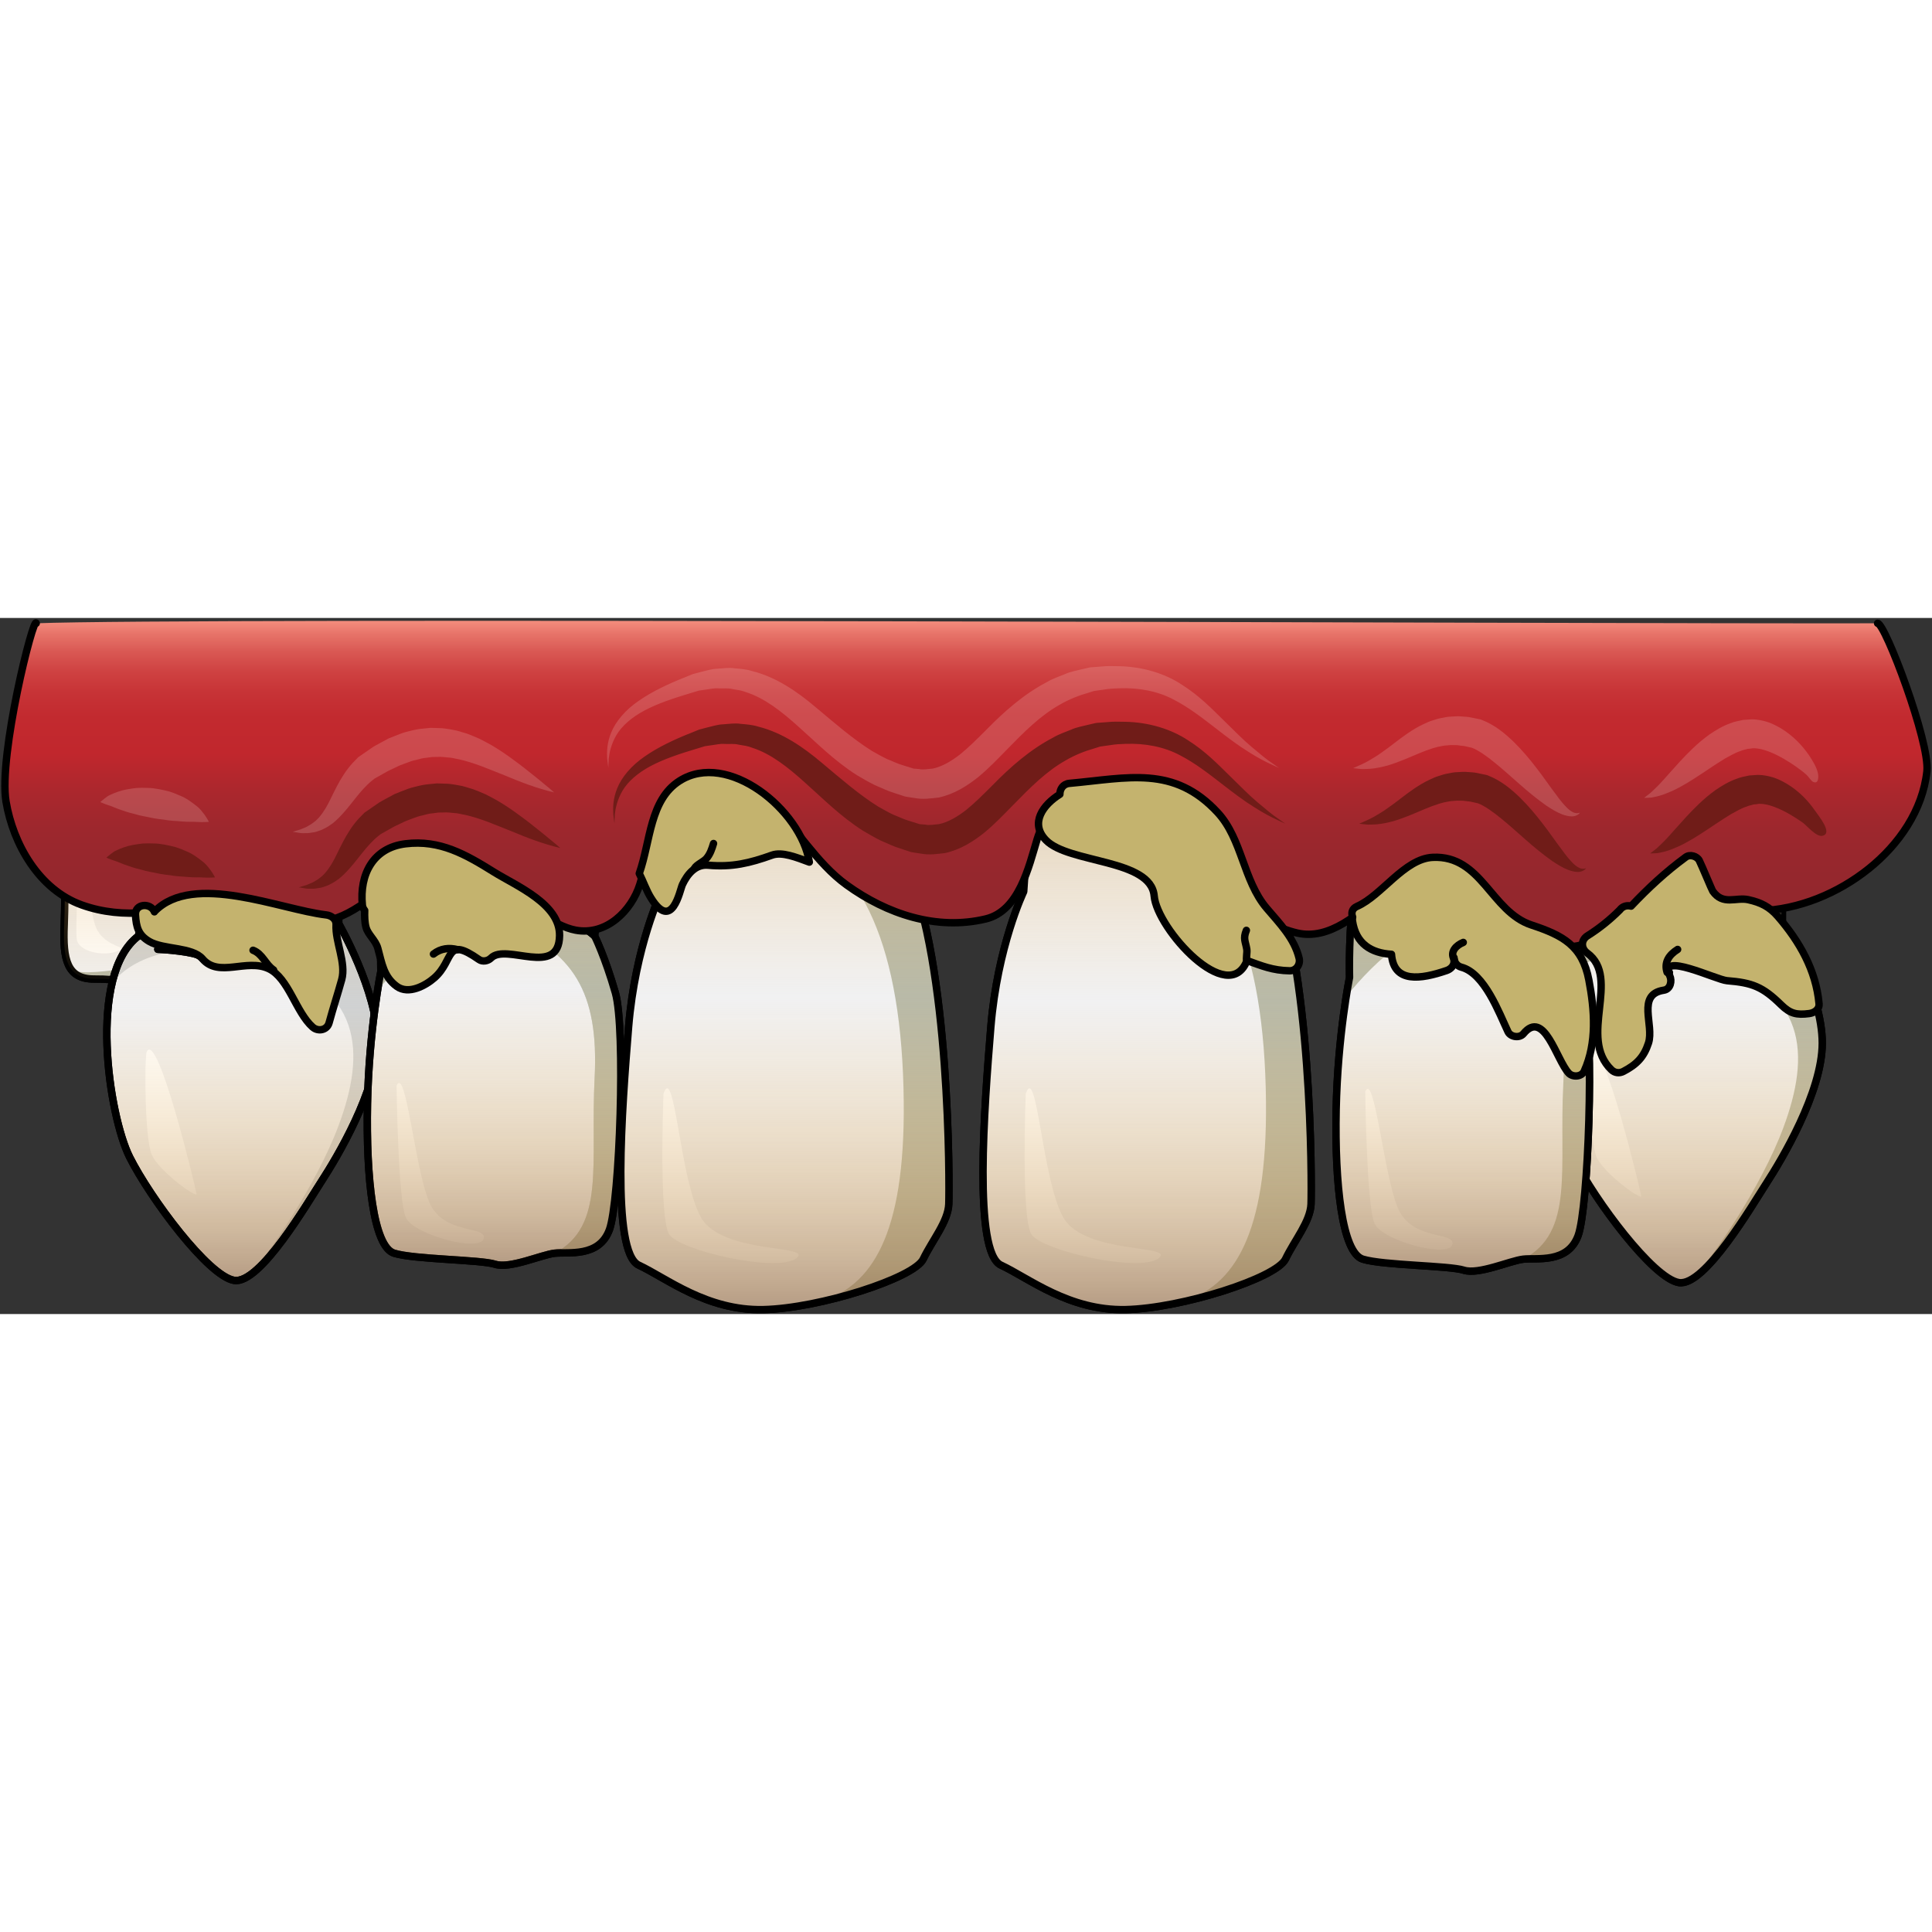 <?xml version="1.0" encoding="utf-8"?>
<!-- Created by: Science Figures, www.sciencefigures.org, Generator: Science Figures Editor -->
<!DOCTYPE svg PUBLIC "-//W3C//DTD SVG 1.1//EN" "http://www.w3.org/Graphics/SVG/1.1/DTD/svg11.dtd">
<svg version="1.1" id="Layer_1" xmlns="http://www.w3.org/2000/svg" xmlns:xlink="http://www.w3.org/1999/xlink" 
	 width="800px" height="800px" viewBox="0 0 195.854 70.564" enable-background="new 0 0 195.854 70.564"
	 xml:space="preserve">
<rect x="0" y="0" width="195.854" height="70.564" fill="#333333" stroke="none"/>
<g>
	<g>
		<path fill="#F1F1F2" d="M30.842,12.73c0.031-0.912,0.065-1.823,0.099-2.725c-7.628,0.377-15.361,0.221-21.103-1.184
			c-0.249,3.889-0.473,7.125-0.473,7.125S6.51,16.269,6.51,18.759c0,2.492,0.151,8.841,0,12.377
			c-0.151,3.537,0.305,5.467,3.032,5.467c2.729,0,2.578,0.24,5.078,1.205c2.503,0.964,7.049-2.652,7.049-2.652
			s3.563,2.089,6.141,2.009c2.576-0.081,3.94-2.411,4.852-4.019c0.908-1.607,1.893-2.33,2.046-6.107
			c0.151-3.777-0.91-6.993-0.91-9.564C33.797,14.902,32.131,12.73,30.842,12.73z"/>
		<path fill="#D0D2D3" d="M20.209,34.238c-0.584-0.205-2.467-0.939-3.606-0.648c-1.14,0.292-3.267,1.904-4.255,2.011
			c-0.979,0.106-4.131,0.628-5.104,0.052c0.47,0.617,1.189,0.951,2.299,0.951c2.729,0,2.578,0.24,5.078,1.205
			c2.231,0.86,6.083-1.918,6.89-2.53C21.038,34.82,20.498,34.339,20.209,34.238z"/>
		
			<path fill="none" stroke="#000000" stroke-width="0.75" stroke-linecap="round" stroke-linejoin="round" stroke-miterlimit="10" d="
			M30.842,12.73c0.031-0.912,0.065-1.823,0.099-2.725c-7.628,0.377-15.361,0.221-21.103-1.184c-0.249,3.889-0.473,7.125-0.473,7.125
			S6.51,16.269,6.51,18.759c0,2.492,0.151,8.841,0,12.377c-0.151,3.537,0.305,5.467,3.032,5.467c2.729,0,2.578,0.24,5.078,1.205
			c2.503,0.964,7.049-2.652,7.049-2.652s3.563,2.089,6.141,2.009c2.576-0.081,3.94-2.411,4.852-4.019
			c0.908-1.607,1.893-2.33,2.046-6.107c0.151-3.777-0.91-6.993-0.91-9.564C33.797,14.902,32.131,12.73,30.842,12.73z"/>
		<path fill="#FFFFFF" d="M8.09,23.692c0,0-0.51,7.709-0.299,8.926c0.213,1.215,2.678,1.712,4.08,1.171s-1.072-0.271-2.066-2.254
			S8.854,21.708,8.09,23.692z"/>
		<path fill="#F1F1F2" d="M30.842,12.73c0.031-0.912,0.065-1.823,0.099-2.725c-7.628,0.377-15.361,0.221-21.103-1.184
			c-0.249,3.889-0.473,7.125-0.473,7.125S6.51,16.269,6.51,18.759c0,2.492,0.151,8.841,0,12.377
			c-0.151,3.537,0.305,5.467,3.032,5.467c2.729,0,2.578,0.24,5.078,1.205c2.503,0.964,7.049-2.652,7.049-2.652
			s3.563,2.089,6.141,2.009c2.576-0.081,3.94-2.411,4.852-4.019c0.908-1.607,1.893-2.33,2.046-6.107
			c0.151-3.777-0.91-6.993-0.91-9.564C33.797,14.902,32.131,12.73,30.842,12.73z"/>
		<path fill="#B9BAA8" d="M20.209,34.238c-0.584-0.205-2.467-0.939-3.606-0.648c-1.14,0.292-3.267,1.904-4.255,2.011
			c-0.979,0.106-4.131,0.628-5.104,0.052c0.47,0.617,1.189,0.951,2.299,0.951c2.729,0,2.578,0.24,5.078,1.205
			c2.231,0.86,6.083-1.918,6.89-2.53C21.038,34.82,20.498,34.339,20.209,34.238z"/>
		<path fill="#B9BAA8" d="M30.842,12.73c0.031-0.912,0.065-1.823,0.099-2.725c-0.795,0.039-1.591,0.072-2.386,0.1
			c-0.282,1.143-0.657,2.072-1.146,2.566c-1.973,2.004-5.961,3.018-9.35,2.428c-3.39-0.59-6.487-0.691-8.406-3.427
			c-0.165,2.497-0.288,4.274-0.288,4.274S6.51,16.269,6.51,18.759c0,0.281,0.002,0.617,0.006,0.988
			c0.295-0.236,2.996-1.762,6.294-2.221c4.522-0.63,6.204,2.03,10.073,1.387c3.869-0.643,6.568-3.711,8.396-0.172
			c1.829,3.54,1.847,9.345,1.492,11.49c-0.354,2.145-4.497,7.602-8.495,6.161c-0.004-0.002-0.006-0.002-0.01-0.003
			c1.119,0.434,2.424,0.811,3.544,0.774c2.576-0.081,3.94-2.411,4.852-4.019c0.908-1.607,1.893-2.33,2.046-6.107
			c0.151-3.777-0.91-6.993-0.91-9.564C33.797,14.902,32.131,12.73,30.842,12.73z"/>
		<path fill="#FFFFFF" d="M8.09,23.692c0,0-0.51,7.709-0.299,8.926c0.213,1.215,2.678,1.712,4.08,1.171s-1.072-0.271-2.066-2.254
			S8.854,21.708,8.09,23.692z"/>
		
			<path fill="none" stroke="#000000" stroke-width="0.75" stroke-linecap="round" stroke-linejoin="round" stroke-miterlimit="10" d="
			M30.842,12.73c0.031-0.912,0.065-1.823,0.099-2.725c-7.628,0.377-15.361,0.221-21.103-1.184c-0.249,3.889-0.473,7.125-0.473,7.125
			S6.51,16.269,6.51,18.759c0,2.492,0.151,8.841,0,12.377c-0.151,3.537,0.305,5.467,3.032,5.467c2.729,0,2.578,0.24,5.078,1.205
			c2.503,0.964,7.049-2.652,7.049-2.652s3.563,2.089,6.141,2.009c2.576-0.081,3.94-2.411,4.852-4.019
			c0.908-1.607,1.893-2.33,2.046-6.107c0.151-3.777-0.91-6.993-0.91-9.564C33.797,14.902,32.131,12.73,30.842,12.73z"/>
	</g>
	<g>
		<path fill="#F1F1F2" d="M34.34,27.745c0-1.313-3.582-10.233-5.497-17.649c-3.971,0.143-7.918,0.123-11.547-0.159
			c-0.096,1.071-0.246,1.995-0.49,2.684c-1.569,4.44-2.746,19.599-2.746,19.599c-5.236,3.918-3.009,18.283-0.914,22.446
			c2.094,4.163,7.979,12.071,10.597,12.488c2.618,0.415,7.458-7.909,8.899-10.128c1.439-2.219,5.628-9.159,5.628-14.156
			c0-4.995-3.93-11.881-3.93-11.881S34.34,29.271,34.34,27.745z"/>
		<path fill="#D0D2D3" d="M34.34,27.745c0-1.313-3.582-10.233-5.497-17.649c-0.856,0.031-1.711,0.054-2.562,0.068
			c1.604,7.122,5.589,14.721-1.733,16.648c-7.906,2.081-7.669,3.027-9.396,0.945c-0.203-0.248-0.423-0.395-0.649-0.471
			c-0.282,2.847-0.443,4.932-0.443,4.932c-1.366,1.021-2.214,2.758-2.699,4.832c0.093-0.143,3.572-5.366,14.585-2.652
			c11.161,2.752,11.038,9.9,8.395,17.012C32.051,57.568,27,64.876,25.156,66.72c2.676-1.688,6.276-7.832,7.485-9.695
			c1.439-2.219,5.628-9.159,5.628-14.156c0-4.995-3.93-11.881-3.93-11.881S34.34,29.271,34.34,27.745z"/>
		<path fill="#FFFFFF" d="M14.873,43.976c-0.226,0.471-0.233,8.802,0.521,10.463c0.753,1.662,4.584,4.432,4.525,3.939
			S15.98,41.699,14.873,43.976z"/>
		<linearGradient id="SVGID_1_" gradientUnits="userSpaceOnUse" x1="22.399" y1="8.798" x2="22.399" y2="67.144">
			<stop  offset="0" style="stop-color:#8C6239"/>
			<stop  offset="0.052" style="stop-color:#9C7040;stop-opacity:0.9"/>
			<stop  offset="0.189" style="stop-color:#C09150;stop-opacity:0.637"/>
			<stop  offset="0.317" style="stop-color:#DAA95C;stop-opacity:0.391"/>
			<stop  offset="0.431" style="stop-color:#EAB763;stop-opacity:0.172"/>
			<stop  offset="0.521" style="stop-color:#F0BC65;stop-opacity:0"/>
			<stop  offset="0.609" style="stop-color:#EBB863;stop-opacity:0.185"/>
			<stop  offset="0.708" style="stop-color:#DEAC5D;stop-opacity:0.392"/>
			<stop  offset="0.812" style="stop-color:#C89853;stop-opacity:0.609"/>
			<stop  offset="0.919" style="stop-color:#A97C46;stop-opacity:0.831"/>
			<stop  offset="1" style="stop-color:#8C6239"/>
		</linearGradient>
		<path opacity="0.6" fill="url(#SVGID_1_)" d="M7.242,35.628c0.001,0,0.001,0.001,0.002,0.002c0.097,0.126,0.21,0.234,0.33,0.336
			c0.046,0.039,0.093,0.078,0.143,0.113c0.108,0.077,0.224,0.147,0.351,0.206c0.1,0.048,0.211,0.083,0.321,0.118
			c0.106,0.033,0.208,0.072,0.326,0.095c0.25,0.05,0.521,0.081,0.826,0.081c0.863,0,1.438,0.023,1.899,0.088
			c-1.53,5.887,0.124,14.832,1.704,17.974c2.094,4.163,7.979,12.071,10.597,12.488c2.065,0.327,5.508-4.776,7.579-8.038
			c0.011-0.017,0.021-0.033,0.031-0.049c0.13-0.205,0.252-0.398,0.37-0.586c0.012-0.02,0.023-0.036,0.035-0.055
			c0.171-0.272,0.328-0.523,0.471-0.749c0.04-0.065,0.083-0.133,0.121-0.193c0.107-0.171,0.207-0.326,0.292-0.458
			c1.002-1.543,3.331-5.373,4.657-9.244c0,0,1.766-3.939,0.643-7.682c-0.096-0.32-0.185-0.69-0.267-1.094
			c-1.095-4.08-3.335-8.018-3.335-8.018s0-0.482,0-1.156c0.187-0.709,0.318-1.598,0.367-2.793c0.151-3.777-0.91-6.993-0.91-9.564
			c0-2.572-1.666-4.744-2.955-4.744c0.031-0.912,0.065-1.823,0.099-2.725c-0.84,0.041-1.681,0.073-2.52,0.102
			c-0.438,0.014-0.874,0.021-1.31,0.033c-0.533,0.012-1.066,0.025-1.596,0.031c-0.43,0.004-0.854,0.002-1.28,0.002
			c-0.532,0-1.066,0.002-1.593-0.006c-0.408-0.006-0.808-0.021-1.211-0.031c-0.535-0.015-1.072-0.026-1.598-0.051
			c-0.376-0.016-0.739-0.043-1.109-0.064c-3.239-0.189-6.275-0.561-8.887-1.199c-0.243,3.801-0.462,6.971-0.472,7.111
			c-0.168,0.035-0.271,0.06-0.271,0.06H9.1c-0.708,0.151-2.591,0.743-2.591,2.767c0,0.142,0,0.297,0.002,0.465
			c0.015,2.743,0.141,8.577-0.002,11.912C6.419,33.212,6.557,34.73,7.242,35.628L7.242,35.628z"/>
		
			<path fill="none" stroke="#000000" stroke-width="0.75" stroke-linecap="round" stroke-linejoin="round" stroke-miterlimit="10" d="
			M34.34,27.745c0-1.313-3.582-10.233-5.497-17.649c-3.971,0.143-7.918,0.123-11.547-0.159c-0.096,1.071-0.246,1.995-0.49,2.684
			c-1.569,4.44-2.746,19.599-2.746,19.599c-5.236,3.918-3.009,18.283-0.914,22.446c2.094,4.163,7.979,12.071,10.597,12.488
			c2.618,0.415,7.458-7.909,8.899-10.128c1.439-2.219,5.628-9.159,5.628-14.156c0-4.995-3.93-11.881-3.93-11.881
			S34.34,29.271,34.34,27.745z"/>
		
			<path fill="none" stroke="#000000" stroke-width="0.75" stroke-linecap="round" stroke-linejoin="round" stroke-miterlimit="10" d="
			M34.34,27.745c0-1.313-3.582-10.233-5.497-17.649c-3.971,0.143-7.918,0.123-11.547-0.159c-0.096,1.071-0.246,1.995-0.49,2.684
			c-1.569,4.44-2.746,19.599-2.746,19.599c-5.236,3.918-3.009,18.283-0.914,22.446c2.094,4.163,7.979,12.071,10.597,12.488
			c2.618,0.415,7.458-7.909,8.899-10.128c1.439-2.219,5.628-9.159,5.628-14.156c0-4.995-3.93-11.881-3.93-11.881
			S34.34,29.271,34.34,27.745z"/>
	</g>
	<g>
		<path fill="#F1F1F2" d="M60.278,32.234c0,0,1.601-11.566-2.387-25.205c-0.005,0-0.01,0.002-0.015,0.002
			c-2.354,0.34-8.987,1.408-16.94,2.208c0.035,4.812-0.989,10.747-1.726,16.228c-0.753,5.584-0.602,10.371-0.602,10.371
			s-1.203,5.904-1.354,13.403c-0.151,7.499,0.6,14.521,2.706,15.159c2.109,0.638,8.729,0.638,10.233,1.117
			c1.503,0.477,4.665-0.958,6.019-1.117c1.354-0.16,4.514,0.477,5.567-2.394c1.051-2.872,1.654-20.333,0.603-24.003
			C61.329,34.333,60.278,32.234,60.278,32.234z"/>
		<path fill="#D0D2D3" d="M60.278,32.234c0,0,1.601-11.566-2.387-25.205c-0.005,0-0.01,0.002-0.015,0.002
			c-0.655,0.094-1.648,0.246-2.902,0.433c0.205,0.804,0.397,1.603,0.562,2.389c1.628,7.79,2.536,14.124-9.467,16.394
			c-4.203,0.797-5.905,0.055-6.854-0.813c0,0.012-0.004,0.023-0.004,0.033c-0.753,5.584-0.602,10.371-0.602,10.371
			s-0.145,0.715-0.34,1.939v0.008c2.91-3.609,7.973-8.586,12.707-6.787c7.188,2.73,9.748,6.974,9.302,15.635
			c-0.446,8.663,1.154,15.027-4.064,17.768c1.354-0.16,4.514,0.477,5.567-2.394c1.051-2.872,1.654-20.333,0.603-24.003
			C61.329,34.333,60.278,32.234,60.278,32.234z"/>
		
			<path fill="none" stroke="#000000" stroke-width="0.75" stroke-linecap="round" stroke-linejoin="round" stroke-miterlimit="10" d="
			M60.278,32.234c0,0,1.601-11.566-2.387-25.205c-0.005,0-0.01,0.002-0.015,0.002c-2.354,0.34-8.987,1.408-16.94,2.208
			c0.035,4.812-0.989,10.747-1.726,16.228c-0.753,5.584-0.602,10.371-0.602,10.371s-1.203,5.904-1.354,13.403
			c-0.151,7.499,0.6,14.521,2.706,15.159c2.109,0.638,8.729,0.638,10.233,1.117c1.503,0.477,4.665-0.958,6.019-1.117
			c1.354-0.16,4.514,0.477,5.567-2.394c1.051-2.872,1.654-20.333,0.603-24.003C61.329,34.333,60.278,32.234,60.278,32.234z"/>
		<path fill="#FFFFFF" d="M40.201,47.406c0,0,0.139,11.639,0.943,13.38c0.803,1.741,7.471,3.532,7.881,2.149
			c0.409-1.388-4.104-0.299-5.541-3.781C42.049,55.673,41.125,45.337,40.201,47.406z"/>
		<path fill="#B9BAA8" d="M60.278,32.234c0,0,1.601-11.566-2.387-25.205c-0.005,0-0.01,0.002-0.015,0.002
			c-0.655,0.094-1.648,0.246-2.902,0.433c0.205,0.804,0.397,1.603,0.562,2.389c1.628,7.79,2.536,14.124-9.467,16.394
			c-4.203,0.797-5.905,0.055-6.854-0.813c0,0.012-0.004,0.023-0.004,0.033c-0.753,5.584-0.602,10.371-0.602,10.371
			s-0.145,0.715-0.34,1.939v0.008c2.91-3.609,7.973-8.586,12.707-6.787c7.188,2.73,9.748,6.974,9.302,15.635
			c-0.446,8.663,1.154,15.027-4.064,17.768c1.354-0.16,4.514,0.477,5.567-2.394c1.051-2.872,1.654-20.333,0.603-24.003
			C61.329,34.333,60.278,32.234,60.278,32.234z"/>
		<linearGradient id="SVGID_2_" gradientUnits="userSpaceOnUse" x1="50.084" y1="7.029" x2="50.084" y2="65.613">
			<stop  offset="0" style="stop-color:#8C6239"/>
			<stop  offset="0.052" style="stop-color:#9C7040;stop-opacity:0.9"/>
			<stop  offset="0.189" style="stop-color:#C09150;stop-opacity:0.637"/>
			<stop  offset="0.317" style="stop-color:#DAA95C;stop-opacity:0.391"/>
			<stop  offset="0.431" style="stop-color:#EAB763;stop-opacity:0.172"/>
			<stop  offset="0.521" style="stop-color:#F0BC65;stop-opacity:0"/>
			<stop  offset="0.609" style="stop-color:#EBB863;stop-opacity:0.185"/>
			<stop  offset="0.708" style="stop-color:#DEAC5D;stop-opacity:0.392"/>
			<stop  offset="0.812" style="stop-color:#C89853;stop-opacity:0.609"/>
			<stop  offset="0.919" style="stop-color:#A97C46;stop-opacity:0.831"/>
			<stop  offset="1" style="stop-color:#8C6239"/>
		</linearGradient>
		<path opacity="0.6" fill="url(#SVGID_2_)" d="M62.384,38.002c-1.055-3.669-2.105-5.769-2.105-5.769s1.601-11.566-2.387-25.205
			c-0.005,0-0.01,0.002-0.015,0.002c-0.29,0.041-0.656,0.096-1.071,0.158c-0.004,0.001-0.008,0.002-0.012,0.002
			c-0.139,0.021-0.288,0.043-0.44,0.066c-2.545,0.382-6.885,1.029-12.061,1.62c-0.276,0.032-0.558,0.063-0.839,0.095
			c-0.822,0.091-1.66,0.181-2.518,0.267c0.035,4.802-0.985,10.724-1.721,16.195c-0.001,0-0.001-0.001-0.001-0.001
			c0,0.012-0.004,0.023-0.004,0.033c-0.535,3.967-0.613,7.521-0.613,9.254c-0.001,0.706,0.012,1.117,0.012,1.117
			s-0.003,0.014-0.007,0.037c-0.004,0.016-0.007,0.035-0.015,0.072c-0.003,0.018-0.007,0.035-0.011,0.059
			c-0.01,0.049-0.021,0.107-0.035,0.183c-0.011,0.059-0.022,0.123-0.036,0.197c-0.006,0.031-0.012,0.064-0.018,0.098
			c-0.059,0.324-0.133,0.756-0.219,1.293v0.008c0,0,0.001-0.002,0.002-0.002c-0.102,0.639-0.215,1.418-0.33,2.316
			c0,0-0.582,4.707-0.643,7.682c-0.018,0.479-0.033,0.965-0.043,1.461c-0.151,7.498,0.6,14.52,2.706,15.158
			c2.109,0.639,8.729,0.639,10.233,1.117c1.503,0.477,4.665-0.957,6.019-1.117c1.354-0.16,4.514,0.477,5.567-2.393
			C62.832,59.133,63.436,41.672,62.384,38.002z"/>
		
			<path fill="none" stroke="#000000" stroke-width="0.75" stroke-linecap="round" stroke-linejoin="round" stroke-miterlimit="10" d="
			M60.278,32.234c0,0,1.601-11.566-2.387-25.205c-0.005,0-0.01,0.002-0.015,0.002c-2.354,0.34-8.987,1.408-16.94,2.208
			c0.035,4.812-0.989,10.747-1.726,16.228c-0.753,5.584-0.602,10.371-0.602,10.371s-1.203,5.904-1.354,13.403
			c-0.151,7.499,0.6,14.521,2.706,15.159c2.109,0.638,8.729,0.638,10.233,1.117c1.503,0.477,4.665-0.958,6.019-1.117
			c1.354-0.16,4.514,0.477,5.567-2.394c1.051-2.872,1.654-20.333,0.603-24.003C61.329,34.333,60.278,32.234,60.278,32.234z"/>
	</g>
	<g>
		<path fill="#F1F1F2" d="M180.798,27.968c0-1.512-4.749-13.105-6.234-20.879c-3.538,0.77-7.1,1.412-10.724,1.746
			c-0.069,1.658-0.237,3.051-0.576,4.008c-1.569,4.441-2.746,19.598-2.746,19.598c-5.236,3.92-3.009,18.284-0.914,22.447
			c2.094,4.163,7.979,12.072,10.597,12.488s7.458-7.908,8.899-10.127c1.439-2.22,5.627-9.16,5.627-14.156
			s-3.929-11.881-3.929-11.881S180.798,29.496,180.798,27.968z"/>
		<path fill="#D0D2D3" d="M180.798,27.968c0-1.512-4.749-13.105-6.234-20.879c-0.769,0.168-1.538,0.327-2.309,0.48
			c0.047,0.382,0.093,0.765,0.148,1.111c1.224,7.568,6.513,16.273-1.397,18.354c-7.906,2.081-7.669,3.027-9.396,0.946
			c-0.203-0.248-0.424-0.396-0.649-0.473c-0.282,2.848-0.443,4.932-0.443,4.932c-1.367,1.021-2.214,2.76-2.699,4.834
			c0.092-0.143,3.572-5.367,14.585-2.652c11.161,2.752,11.037,9.9,8.395,17.012c-2.289,6.157-7.341,13.467-9.185,15.31
			c2.677-1.687,6.277-7.832,7.486-9.694c1.439-2.22,5.627-9.16,5.627-14.156s-3.929-11.881-3.929-11.881
			S180.798,29.496,180.798,27.968z"/>
		
			<path fill="none" stroke="#000000" stroke-width="0.75" stroke-linecap="round" stroke-linejoin="round" stroke-miterlimit="10" d="
			M180.798,27.968c0-1.512-4.749-13.105-6.234-20.879c-3.538,0.77-7.1,1.412-10.724,1.746c-0.069,1.658-0.237,3.051-0.576,4.008
			c-1.569,4.441-2.746,19.598-2.746,19.598c-5.236,3.92-3.009,18.284-0.914,22.447c2.094,4.163,7.979,12.072,10.597,12.488
			s7.458-7.908,8.899-10.127c1.439-2.22,5.627-9.16,5.627-14.156s-3.929-11.881-3.929-11.881S180.798,29.496,180.798,27.968z"/>
		<path fill="#FFFFFF" d="M161.331,44.201c-0.226,0.47-0.233,8.801,0.521,10.463c0.753,1.661,4.584,4.432,4.525,3.938
			C166.319,58.111,162.438,41.923,161.331,44.201z"/>
		<path fill="#F1F1F2" d="M180.798,27.968c0-1.512-4.749-13.105-6.234-20.879c-3.538,0.77-7.1,1.412-10.724,1.746
			c-0.069,1.658-0.237,3.051-0.576,4.008c-1.569,4.441-2.746,19.598-2.746,19.598c-5.236,3.92-3.009,18.284-0.914,22.447
			c2.094,4.163,7.979,12.072,10.597,12.488s7.458-7.908,8.899-10.127c1.439-2.22,5.627-9.16,5.627-14.156
			s-3.929-11.881-3.929-11.881S180.798,29.496,180.798,27.968z"/>
		<path fill="#FFFFFF" d="M161.331,44.201c-0.226,0.47-0.233,8.801,0.521,10.463c0.753,1.661,4.584,4.432,4.525,3.938
			C166.319,58.111,162.438,41.923,161.331,44.201z"/>
		<path fill="#B9BAA8" d="M180.798,27.968c0-1.512-4.749-13.105-6.234-20.879c-0.769,0.168-1.538,0.327-2.309,0.48
			c0.047,0.382,0.093,0.765,0.148,1.111c1.224,7.568,6.513,16.273-1.397,18.354c-7.906,2.081-7.669,3.027-9.396,0.946
			c-0.203-0.248-0.424-0.396-0.649-0.473c-0.282,2.848-0.443,4.932-0.443,4.932c-1.367,1.021-2.214,2.76-2.699,4.834
			c0.092-0.143,3.572-5.367,14.585-2.652c11.161,2.752,11.037,9.9,8.395,17.012c-2.289,6.157-7.341,13.467-9.185,15.31
			c2.677-1.687,6.277-7.832,7.486-9.694c1.439-2.22,5.627-9.16,5.627-14.156s-3.929-11.881-3.929-11.881
			S180.798,29.496,180.798,27.968z"/>
		<linearGradient id="SVGID_3_" gradientUnits="userSpaceOnUse" x1="172.234" y1="7.089" x2="172.234" y2="67.393">
			<stop  offset="0" style="stop-color:#8C6239"/>
			<stop  offset="0.052" style="stop-color:#9C7040;stop-opacity:0.9"/>
			<stop  offset="0.189" style="stop-color:#C09150;stop-opacity:0.637"/>
			<stop  offset="0.317" style="stop-color:#DAA95C;stop-opacity:0.391"/>
			<stop  offset="0.431" style="stop-color:#EAB763;stop-opacity:0.172"/>
			<stop  offset="0.521" style="stop-color:#F0BC65;stop-opacity:0"/>
			<stop  offset="0.609" style="stop-color:#EBB863;stop-opacity:0.185"/>
			<stop  offset="0.708" style="stop-color:#DEAC5D;stop-opacity:0.392"/>
			<stop  offset="0.812" style="stop-color:#C89853;stop-opacity:0.609"/>
			<stop  offset="0.919" style="stop-color:#A97C46;stop-opacity:0.831"/>
			<stop  offset="1" style="stop-color:#8C6239"/>
		</linearGradient>
		<path opacity="0.6" fill="url(#SVGID_3_)" d="M180.798,27.968c0-1.512-4.749-13.105-6.234-20.879
			c-3.538,0.77-7.1,1.412-10.724,1.746c-0.069,1.658-0.237,3.051-0.576,4.008c-0.988,2.795-1.819,9.834-2.301,14.668
			c-0.001,0-0.001-0.002-0.002-0.002c-0.282,2.848-0.443,4.932-0.443,4.932c-0.167,0.125-0.326,0.262-0.479,0.407
			c-0.047,0.046-0.089,0.097-0.135,0.144c-0.056,0.057-0.108,0.118-0.162,0.176c0.094,0.212,0.2,0.431,0.339,0.662
			c1.26,2.098,0.886,6.532,1.05,11.325c0.133,3.887-0.353,11.17-0.541,13.786c0.063-0.619,0.121-1.286,0.174-1.994
			c2.607,4.283,7.205,10.075,9.437,10.43c2.063,0.328,5.499-4.762,7.571-8.025c0.016-0.023,0.031-0.049,0.047-0.073
			c0.125-0.198,0.244-0.385,0.358-0.567c0.017-0.027,0.032-0.051,0.049-0.078c0.167-0.266,0.321-0.512,0.461-0.732
			c0.04-0.064,0.083-0.133,0.121-0.193c0.108-0.17,0.207-0.326,0.292-0.457c1.439-2.22,5.627-9.16,5.627-14.156
			s-3.929-11.881-3.929-11.881S180.798,29.496,180.798,27.968z"/>
		
			<path fill="none" stroke="#000000" stroke-width="0.75" stroke-linecap="round" stroke-linejoin="round" stroke-miterlimit="10" d="
			M180.798,27.968c0-1.512-4.749-13.105-6.234-20.879c-3.538,0.77-7.1,1.412-10.724,1.746c-0.069,1.658-0.237,3.051-0.576,4.008
			c-1.569,4.441-2.746,19.598-2.746,19.598c-5.236,3.92-3.009,18.284-0.914,22.447c2.094,4.163,7.979,12.072,10.597,12.488
			s7.458-7.908,8.899-10.127c1.439-2.22,5.627-9.16,5.627-14.156s-3.929-11.881-3.929-11.881S180.798,29.496,180.798,27.968z"/>
	</g>
	
		<path fill="none" stroke="#000000" stroke-width="0.75" stroke-linecap="round" stroke-linejoin="round" stroke-miterlimit="10" d="
		M9.096,15.993c0,0,4.85-1.16,6.903,0"/>
	
		<path fill="none" stroke="#000000" stroke-width="0.75" stroke-linecap="round" stroke-linejoin="round" stroke-miterlimit="10" d="
		M22.883,17.527c0,0,0.689-0.426,3.331-2.05s2.092-3.122,4.628-2.747"/>
	
		<path fill="none" stroke="#000000" stroke-width="0.75" stroke-linecap="round" stroke-linejoin="round" stroke-miterlimit="10" d="
		M21.669,35.156c0,0-0.854-0.322-1.324-0.82c-0.471-0.496-3.875-0.746-4.346-0.746"/>
	<path fill="#FFFFFF" d="M29.156,30.87c-0.086,0.05-2.414,3.136-6.273,2.156c-3.861-0.98,0.265,0.661,1.715,1.347
		c1.449,0.686,4.744-1.642,5.483-2.555C30.82,30.902,29.771,30.511,29.156,30.87z"/>
	
		<path fill="none" stroke="#000000" stroke-width="0.75" stroke-linecap="round" stroke-linejoin="round" stroke-miterlimit="10" d="
		M160.518,32.441c0,0,3.4-0.906,6.544-1.857"/>
	
		<path fill="none" stroke="#000000" stroke-width="0.75" stroke-linecap="round" stroke-linejoin="round" stroke-miterlimit="10" d="
		M180.798,31.212c0,0-4.316-1.795-7.326-1.201"/>
	
		<path fill="none" stroke="#000000" stroke-width="0.75" stroke-linecap="round" stroke-linejoin="round" stroke-miterlimit="10" d="
		M14.06,32.218c0,0,3.401-0.908,6.544-1.859"/>
	
		<path fill="none" stroke="#000000" stroke-width="0.75" stroke-linecap="round" stroke-linejoin="round" stroke-miterlimit="10" d="
		M34.34,30.988c0,0-4.316-1.795-7.326-1.2"/>
	
		<path fill="none" stroke="#000000" stroke-width="0.75" stroke-linecap="round" stroke-linejoin="round" stroke-miterlimit="10" d="
		M158.477,32.837c0,0-5.72-5.013-9.48-4.213"/>
	<path fill="#FFFFFF" d="M141.088,8.423c-0.182,3.947-0.518,8.598,0.037,8.67c0.539,0.072,1.433-4.351,1.767-8.539
		C142.29,8.513,141.688,8.47,141.088,8.423z"/>
	
		<path fill="none" stroke="#000000" stroke-width="0.75" stroke-linecap="round" stroke-linejoin="round" stroke-miterlimit="10" d="
		M38.597,34.72c0,0,3.621-5.151,6.03-4.968"/>
	
		<path fill="none" stroke="#000000" stroke-width="0.75" stroke-linecap="round" stroke-linejoin="round" stroke-miterlimit="10" d="
		M60.278,32.234c0,0-5.72-5.013-9.48-4.214"/>
	<path fill="#FFFFFF" d="M42.83,9.042c-0.181,3.623-0.402,7.382,0.097,7.447c0.5,0.066,1.309-3.748,1.688-7.648
		C44.029,8.909,43.437,8.976,42.83,9.042z"/>
	
		<path fill="none" stroke="#000000" stroke-width="0.75" stroke-linecap="round" stroke-linejoin="round" stroke-miterlimit="10" d="
		M103.816,27.152c0,0,3.221-3.461,6.33-4.223"/>
	
		<path fill="none" stroke="#000000" stroke-width="0.75" stroke-linecap="round" stroke-linejoin="round" stroke-miterlimit="10" d="
		M128.594,25.107c0,0-2.623-2.402-7.965-3.012"/>
	
		<path fill="none" stroke="#000000" stroke-width="0.75" stroke-linecap="round" stroke-linejoin="round" stroke-miterlimit="10" d="
		M67.095,27.152c0,0,3.221-3.461,6.329-4.223"/>
	
		<path fill="none" stroke="#000000" stroke-width="0.75" stroke-linecap="round" stroke-linejoin="round" stroke-miterlimit="10" d="
		M91.872,25.107c0,0-2.623-2.402-7.966-3.012"/>
	<path fill="#FFFFFF" d="M29.156,30.87c-0.086,0.05-2.414,3.136-6.273,2.156c-3.861-0.98,0.265,0.661,1.715,1.347
		c1.449,0.686,4.744-1.642,5.483-2.555C30.82,30.902,29.771,30.511,29.156,30.87z"/>
	<path fill="#FFFFFF" d="M141.088,8.423c-0.182,3.947-0.518,8.598,0.037,8.67c0.539,0.072,1.433-4.351,1.767-8.539
		C142.29,8.513,141.688,8.47,141.088,8.423z"/>
	<path fill="#FFFFFF" d="M42.83,9.042c-0.181,3.623-0.402,7.382,0.097,7.447c0.5,0.066,1.309-3.748,1.688-7.648
		C44.029,8.909,43.437,8.976,42.83,9.042z"/>
	
		<path fill="none" stroke="#000000" stroke-width="0.75" stroke-linecap="round" stroke-linejoin="round" stroke-miterlimit="10" d="
		M9.096,15.993c0,0,4.85-1.16,6.903,0"/>
	
		<path fill="none" stroke="#000000" stroke-width="0.75" stroke-linecap="round" stroke-linejoin="round" stroke-miterlimit="10" d="
		M22.883,17.527c0,0,0.689-0.426,3.331-2.05s2.092-3.122,4.628-2.747"/>
	
		<path fill="none" stroke="#000000" stroke-width="0.75" stroke-linecap="round" stroke-linejoin="round" stroke-miterlimit="10" d="
		M21.669,35.156c0,0-0.854-0.322-1.324-0.82c-0.471-0.496-3.875-0.746-4.346-0.746"/>
	
		<path fill="none" stroke="#000000" stroke-width="0.75" stroke-linecap="round" stroke-linejoin="round" stroke-miterlimit="10" d="
		M160.518,32.441c0,0,3.4-0.906,6.544-1.857"/>
	
		<path fill="none" stroke="#000000" stroke-width="0.75" stroke-linecap="round" stroke-linejoin="round" stroke-miterlimit="10" d="
		M180.798,31.212c0,0-4.316-1.795-7.326-1.201"/>
	
		<path fill="none" stroke="#000000" stroke-width="0.75" stroke-linecap="round" stroke-linejoin="round" stroke-miterlimit="10" d="
		M14.06,32.218c0,0,3.401-0.908,6.544-1.859"/>
	
		<path fill="none" stroke="#000000" stroke-width="0.75" stroke-linecap="round" stroke-linejoin="round" stroke-miterlimit="10" d="
		M34.34,30.988c0,0-4.316-1.795-7.326-1.2"/>
	<g>
		<path fill="#F1F1F2" d="M158.477,32.837c0,0,1.489-10.76-1.982-23.76c-5.812-0.023-11.606-0.328-17.392-0.804
			c0.018,0.524,0.03,0.965,0.036,1.292c0.076,4.857-0.979,10.921-1.729,16.505c-0.754,5.583-0.602,10.37-0.602,10.37
			s-1.204,5.904-1.354,13.403c-0.151,7.499,0.6,14.521,2.706,15.159c2.109,0.639,8.729,0.639,10.233,1.117
			c1.503,0.478,4.665-0.957,6.019-1.117c1.354-0.16,4.514,0.478,5.567-2.393c1.051-2.873,1.654-20.334,0.603-24.004
			C159.527,34.937,158.477,32.837,158.477,32.837z"/>
		<path fill="#D0D2D3" d="M158.477,32.837c0,0,1.489-10.76-1.982-23.76c-1.025-0.004-2.051-0.012-3.076-0.033
			c0.112,0.474,0.219,0.944,0.316,1.411c1.628,7.79,2.536,14.124-9.467,16.394c-4.203,0.797-5.905,0.055-6.854-0.812
			c0,0.011-0.003,0.022-0.003,0.033c-0.754,5.583-0.602,10.37-0.602,10.37s-0.146,0.715-0.341,1.939v0.008
			c2.91-3.609,7.973-8.586,12.708-6.787c7.188,2.731,9.747,6.974,9.301,15.636c-0.446,8.663,1.154,15.026-4.064,17.767
			c1.354-0.16,4.514,0.478,5.567-2.393c1.051-2.873,1.654-20.334,0.603-24.004C159.527,34.937,158.477,32.837,158.477,32.837z"/>
		
			<path fill="none" stroke="#000000" stroke-width="0.75" stroke-linecap="round" stroke-linejoin="round" stroke-miterlimit="10" d="
			M158.477,32.837c0,0,1.489-10.76-1.982-23.76c-5.812-0.023-11.606-0.328-17.392-0.804c0.018,0.524,0.03,0.965,0.036,1.292
			c0.076,4.857-0.979,10.921-1.729,16.505c-0.754,5.583-0.602,10.37-0.602,10.37s-1.204,5.904-1.354,13.403
			c-0.151,7.499,0.6,14.521,2.706,15.159c2.109,0.639,8.729,0.639,10.233,1.117c1.503,0.478,4.665-0.957,6.019-1.117
			c1.354-0.16,4.514,0.478,5.567-2.393c1.051-2.873,1.654-20.334,0.603-24.004C159.527,34.937,158.477,32.837,158.477,32.837z"/>
		<path fill="#F1F1F2" d="M158.477,32.837c0,0,1.489-10.76-1.982-23.76c-5.812-0.023-11.606-0.328-17.392-0.804
			c0.018,0.524,0.03,0.965,0.036,1.292c0.076,4.857-0.979,10.921-1.729,16.505c-0.754,5.583-0.602,10.37-0.602,10.37
			s-1.204,5.904-1.354,13.403c-0.151,7.499,0.6,14.521,2.706,15.159c2.109,0.639,8.729,0.639,10.233,1.117
			c1.503,0.478,4.665-0.957,6.019-1.117c1.354-0.16,4.514,0.478,5.567-2.393c1.051-2.873,1.654-20.334,0.603-24.004
			C159.527,34.937,158.477,32.837,158.477,32.837z"/>
		<path fill="#B9BAA8" d="M158.477,32.837c0,0,1.489-10.76-1.982-23.76c-1.025-0.004-2.051-0.012-3.076-0.033
			c0.112,0.474,0.219,0.944,0.316,1.411c1.628,7.79,2.536,14.124-9.467,16.394c-4.203,0.797-5.905,0.055-6.854-0.812
			c0,0.011-0.003,0.022-0.003,0.033c-0.754,5.583-0.602,10.37-0.602,10.37s-0.146,0.715-0.341,1.939v0.008
			c2.91-3.609,7.973-8.586,12.708-6.787c7.188,2.731,9.747,6.974,9.301,15.636c-0.446,8.663,1.154,15.026-4.064,17.767
			c1.354-0.16,4.514,0.478,5.567-2.393c1.051-2.873,1.654-20.334,0.603-24.004C159.527,34.937,158.477,32.837,158.477,32.837z"/>
		<path fill="#FFFFFF" d="M138.4,48.009c0,0,0.138,11.64,0.943,13.381c0.802,1.74,7.47,3.531,7.88,2.148
			c0.409-1.387-4.104-0.299-5.54-3.781C140.247,56.277,139.323,45.941,138.4,48.009z"/>
		<linearGradient id="SVGID_4_" gradientUnits="userSpaceOnUse" x1="148.291" y1="8.274" x2="148.291" y2="66.218">
			<stop  offset="0" style="stop-color:#8C6239"/>
			<stop  offset="0.052" style="stop-color:#9C7040;stop-opacity:0.9"/>
			<stop  offset="0.189" style="stop-color:#C09150;stop-opacity:0.637"/>
			<stop  offset="0.317" style="stop-color:#DAA95C;stop-opacity:0.391"/>
			<stop  offset="0.431" style="stop-color:#EAB763;stop-opacity:0.172"/>
			<stop  offset="0.521" style="stop-color:#F0BC65;stop-opacity:0"/>
			<stop  offset="0.609" style="stop-color:#EBB863;stop-opacity:0.185"/>
			<stop  offset="0.708" style="stop-color:#DEAC5D;stop-opacity:0.392"/>
			<stop  offset="0.812" style="stop-color:#C89853;stop-opacity:0.609"/>
			<stop  offset="0.919" style="stop-color:#A97C46;stop-opacity:0.831"/>
			<stop  offset="1" style="stop-color:#8C6239"/>
		</linearGradient>
		<path opacity="0.6" fill="url(#SVGID_4_)" d="M161.123,45.481c0.22-8.239-1.101-11.185-1.625-12.023
			c-0.104,0.131-0.205,0.264-0.301,0.405c-0.013,0.02-0.023,0.039-0.035,0.059c-0.043,0.063-0.082,0.131-0.123,0.196
			c-0.338-0.823-0.563-1.28-0.563-1.28s1.489-10.76-1.982-23.76c-4.543-0.018-9.076-0.213-13.603-0.521c0-0.001,0-0.002,0-0.002
			c-0.261-0.018-0.522-0.038-0.783-0.057c-1.002-0.072-2.005-0.141-3.006-0.224c0.018,0.524,0.03,0.965,0.036,1.292
			c0.076,4.848-0.975,10.898-1.725,16.473c0,0,0,0-0.001-0.001c0,0.011-0.003,0.022-0.003,0.033
			c-0.535,3.966-0.613,7.519-0.613,9.251l-0.002,0.002h0.002c-0.001,0.706,0.012,1.117,0.012,1.117s-0.005,0.023-0.011,0.057
			c-0.002,0.008-0.003,0.012-0.005,0.022c-0.041,0.208-0.166,0.86-0.325,1.86v0.008c0.001-0.002,0.002-0.002,0.003-0.004
			c-0.369,2.332-0.918,6.547-1.017,11.46c-0.151,7.499,0.6,14.521,2.706,15.159c2.109,0.639,8.729,0.639,10.233,1.117
			c1.503,0.478,4.665-0.957,6.019-1.117c1.354-0.16,4.514,0.478,5.567-2.393c0.194-0.531,0.373-1.563,0.528-2.913
			C160.732,55.731,160.988,50.536,161.123,45.481z"/>
		
			<path fill="none" stroke="#000000" stroke-width="0.75" stroke-linecap="round" stroke-linejoin="round" stroke-miterlimit="10" d="
			M158.477,32.837c0,0,1.489-10.76-1.982-23.76c-5.812-0.023-11.606-0.328-17.392-0.804c0.018,0.524,0.03,0.965,0.036,1.292
			c0.076,4.857-0.979,10.921-1.729,16.505c-0.754,5.583-0.602,10.37-0.602,10.37s-1.204,5.904-1.354,13.403
			c-0.151,7.499,0.6,14.521,2.706,15.159c2.109,0.639,8.729,0.639,10.233,1.117c1.503,0.478,4.665-0.957,6.019-1.117
			c1.354-0.16,4.514,0.478,5.567-2.393c1.051-2.873,1.654-20.334,0.603-24.004C159.527,34.937,158.477,32.837,158.477,32.837z"/>
	</g>
	
		<path fill="none" stroke="#000000" stroke-width="0.75" stroke-linecap="round" stroke-linejoin="round" stroke-miterlimit="10" d="
		M158.477,32.837c0,0-5.72-5.013-9.48-4.213"/>
	
		<path fill="none" stroke="#000000" stroke-width="0.75" stroke-linecap="round" stroke-linejoin="round" stroke-miterlimit="10" d="
		M38.597,34.72c0,0,3.621-5.151,6.03-4.968"/>
	
		<path fill="none" stroke="#000000" stroke-width="0.75" stroke-linecap="round" stroke-linejoin="round" stroke-miterlimit="10" d="
		M60.278,32.234c0,0-5.72-5.013-9.48-4.214"/>
	<g>
		<path fill="#F1F1F2" d="M126.919,7.09c-2.411-0.261-4.822-0.526-7.232-0.796c-4.779-0.534-9.578-1.066-14.386-1.494
			c-0.775,11.604-1.523,22.943-1.523,22.943s-2.653,5.509-3.331,13.71c-0.672,8.202-1.782,22.847,1.028,24.153
			c2.808,1.307,6.886,4.633,12.621,4.508c5.732-0.127,15.297-3.211,16.218-5.127c0.922-1.916,2.516-3.803,2.589-5.563
			c0.072-1.762,0.172-24.521-4.309-34.318C128.198,18.187,127.619,12.397,126.919,7.09z"/>
		<path fill="#D0D2D3" d="M126.919,7.09c-1.4-0.151-2.801-0.304-4.2-0.458c0.186,7.221,0.853,13.863-6.047,15.28
			c7.391,2.5,11.522,11.467,11.666,27.176c0.123,13.463-3.231,18.693-8.57,20.261c4.895-1.063,9.893-3.001,10.546-4.361
			c0.922-1.916,2.516-3.803,2.589-5.563c0.072-1.762,0.172-24.521-4.309-34.318C128.198,18.187,127.619,12.397,126.919,7.09z"/>
		<path fill="#D0D2D3" d="M115.799,69.997c0.364-0.037,0.735-0.081,1.115-0.134C116.348,69.906,115.994,69.952,115.799,69.997z"/>
		
			<path fill="none" stroke="#000000" stroke-width="0.75" stroke-linecap="round" stroke-linejoin="round" stroke-miterlimit="10" d="
			M126.919,7.09c-2.411-0.261-4.822-0.526-7.232-0.796c-4.779-0.534-9.578-1.066-14.386-1.494
			c-0.775,11.604-1.523,22.943-1.523,22.943s-2.653,5.509-3.331,13.71c-0.672,8.202-1.782,22.847,1.028,24.153
			c2.808,1.307,6.886,4.633,12.621,4.508c5.732-0.127,15.297-3.211,16.218-5.127c0.922-1.916,2.516-3.803,2.589-5.563
			c0.072-1.762,0.172-24.521-4.309-34.318C128.198,18.187,127.619,12.397,126.919,7.09z"/>
		<path fill="#FFFFFF" d="M103.981,48.232c0,0-0.487,12.549,0.571,14.24c1.057,1.688,10.929,3.895,12.869,2.455
			c1.938-1.441-7.484-0.348-9.64-4.164C105.628,56.945,105.115,45.005,103.981,48.232z"/>
		<path fill="#F1F1F2" d="M126.919,7.09c-2.411-0.261-4.822-0.526-7.232-0.796c-4.779-0.534-9.578-1.066-14.386-1.494
			c-0.775,11.604-1.523,22.943-1.523,22.943s-2.653,5.509-3.331,13.71c-0.672,8.202-1.782,22.847,1.028,24.153
			c2.808,1.307,6.886,4.633,12.621,4.508c5.732-0.127,15.297-3.211,16.218-5.127c0.922-1.916,2.516-3.803,2.589-5.563
			c0.072-1.762,0.172-24.521-4.309-34.318C128.198,18.187,127.619,12.397,126.919,7.09z"/>
		<path fill="#B9BAA8" d="M126.919,7.09c-1.4-0.151-2.801-0.304-4.2-0.458c0.186,7.221,0.853,13.863-6.047,15.28
			c7.391,2.5,11.522,11.467,11.666,27.176c0.123,13.463-3.231,18.693-8.57,20.261c4.895-1.063,9.893-3.001,10.546-4.361
			c0.922-1.916,2.516-3.803,2.589-5.563c0.072-1.762,0.172-24.521-4.309-34.318C128.198,18.187,127.619,12.397,126.919,7.09z"/>
		<path fill="#FFFFFF" d="M103.981,48.232c0,0-0.487,12.549,0.571,14.24c1.057,1.688,10.929,3.895,12.869,2.455
			c1.938-1.441-7.484-0.348-9.64-4.164C105.628,56.945,105.115,45.005,103.981,48.232z"/>
		<linearGradient id="SVGID_5_" gradientUnits="userSpaceOnUse" x1="116.288" y1="4.8" x2="116.288" y2="70.119">
			<stop  offset="0" style="stop-color:#8C6239"/>
			<stop  offset="0.052" style="stop-color:#9C7040;stop-opacity:0.9"/>
			<stop  offset="0.189" style="stop-color:#C09150;stop-opacity:0.637"/>
			<stop  offset="0.317" style="stop-color:#DAA95C;stop-opacity:0.391"/>
			<stop  offset="0.431" style="stop-color:#EAB763;stop-opacity:0.172"/>
			<stop  offset="0.521" style="stop-color:#F0BC65;stop-opacity:0"/>
			<stop  offset="0.609" style="stop-color:#EBB863;stop-opacity:0.185"/>
			<stop  offset="0.708" style="stop-color:#DEAC5D;stop-opacity:0.392"/>
			<stop  offset="0.812" style="stop-color:#C89853;stop-opacity:0.609"/>
			<stop  offset="0.919" style="stop-color:#A97C46;stop-opacity:0.831"/>
			<stop  offset="1" style="stop-color:#8C6239"/>
		</linearGradient>
		<path opacity="0.6" fill="url(#SVGID_5_)" d="M126.919,7.09c-2.411-0.261-4.822-0.526-7.232-0.796
			c-4.779-0.534-9.578-1.066-14.386-1.494c-0.671,10.046-1.321,19.887-1.484,22.352l0,0l0,0c-0.025,0.382-0.039,0.592-0.039,0.592
			s-2.653,5.509-3.331,13.71c-0.672,8.202-1.782,22.847,1.028,24.153c2.808,1.307,6.886,4.633,12.621,4.508
			c0.863-0.02,1.819-0.112,2.814-0.252c0.001,0,0.002,0,0.004,0c-0.001,0-0.001,0-0.002,0c0.928-0.129,1.889-0.304,2.857-0.514
			c0,0-0.001,0-0.002,0c0.006-0.001,0.012-0.002,0.018-0.004c0.295-0.064,0.588-0.131,0.883-0.201
			c0.02-0.004,0.038-0.009,0.057-0.014c0.868-0.207,1.726-0.439,2.557-0.688c0.075-0.023,0.15-0.046,0.226-0.068
			c0.25-0.076,0.497-0.152,0.74-0.232c0.022-0.007,0.044-0.015,0.067-0.022c0.437-0.143,0.857-0.289,1.266-0.438
			c0.153-0.055,0.305-0.111,0.453-0.168c0.153-0.059,0.304-0.117,0.452-0.176c0.2-0.08,0.392-0.16,0.58-0.24
			c0.103-0.044,0.207-0.087,0.306-0.131c0.254-0.112,0.492-0.225,0.721-0.338c0.08-0.039,0.155-0.078,0.231-0.117
			c0.185-0.096,0.358-0.189,0.522-0.284c0.054-0.03,0.11-0.062,0.161-0.093c0.203-0.121,0.388-0.242,0.55-0.361
			c0.032-0.023,0.058-0.047,0.089-0.07c0.127-0.098,0.238-0.193,0.334-0.288c0.031-0.031,0.063-0.063,0.091-0.093
			c0.104-0.114,0.191-0.227,0.243-0.334c0.922-1.916,2.516-3.803,2.589-5.563c0.072-1.762,0.172-24.521-4.309-34.318
			C128.198,18.187,127.619,12.397,126.919,7.09z"/>
		<path fill="#B9BAA8" d="M115.799,69.997c0.364-0.037,0.735-0.081,1.115-0.134C116.348,69.906,115.994,69.952,115.799,69.997z"/>
		
			<path fill="none" stroke="#000000" stroke-width="0.75" stroke-linecap="round" stroke-linejoin="round" stroke-miterlimit="10" d="
			M126.919,7.09c-2.411-0.261-4.822-0.526-7.232-0.796c-4.779-0.534-9.578-1.066-14.386-1.494
			c-0.775,11.604-1.523,22.943-1.523,22.943s-2.653,5.509-3.331,13.71c-0.672,8.202-1.782,22.847,1.028,24.153
			c2.808,1.307,6.886,4.633,12.621,4.508c5.732-0.127,15.297-3.211,16.218-5.127c0.922-1.916,2.516-3.803,2.589-5.563
			c0.072-1.762,0.172-24.521-4.309-34.318C128.198,18.187,127.619,12.397,126.919,7.09z"/>
	</g>
	
		<path fill="none" stroke="#000000" stroke-width="0.75" stroke-linecap="round" stroke-linejoin="round" stroke-miterlimit="10" d="
		M128.594,25.107c0,0-2.623-2.402-7.965-3.012"/>
	<g>
		<path fill="#F1F1F2" d="M89.759,3.931c-3.267-0.045-6.534,0.01-9.798,0.206c-3.839,0.231-7.636,0.712-11.422,1.269
			c-0.761,11.391-1.483,22.338-1.483,22.338s-2.653,5.509-3.331,13.71c-0.672,8.202-1.783,22.847,1.028,24.153
			c2.807,1.307,6.885,4.633,12.621,4.508c5.731-0.127,15.297-3.211,16.217-5.127c0.923-1.916,2.517-3.803,2.589-5.563
			c0.073-1.762,0.173-24.521-4.308-34.318C91.396,16.791,90.657,10.103,89.759,3.931z"/>
		<path fill="#D0D2D3" d="M89.759,3.931c-1.264-0.018-2.529-0.008-3.793,0.008c-0.063,8.193,1.735,16.381-6.016,17.974
			c7.39,2.5,11.522,11.467,11.666,27.176c0.123,13.463-3.231,18.693-8.57,20.261c4.895-1.063,9.892-3.001,10.545-4.361
			c0.923-1.916,2.517-3.803,2.589-5.563c0.073-1.762,0.173-24.521-4.308-34.318C91.396,16.791,90.657,10.103,89.759,3.931z"/>
		<path fill="#D0D2D3" d="M79.076,69.997c0.365-0.037,0.736-0.081,1.116-0.134C79.625,69.906,79.272,69.952,79.076,69.997z"/>
		
			<path fill="none" stroke="#000000" stroke-width="0.75" stroke-linecap="round" stroke-linejoin="round" stroke-miterlimit="10" d="
			M89.759,3.931c-3.267-0.045-6.534,0.01-9.798,0.206c-3.839,0.231-7.636,0.712-11.422,1.269
			c-0.761,11.391-1.483,22.338-1.483,22.338s-2.653,5.509-3.331,13.71c-0.672,8.202-1.783,22.847,1.028,24.153
			c2.807,1.307,6.885,4.633,12.621,4.508c5.731-0.127,15.297-3.211,16.217-5.127c0.923-1.916,2.517-3.803,2.589-5.563
			c0.073-1.762,0.173-24.521-4.308-34.318C91.396,16.791,90.657,10.103,89.759,3.931z"/>
		<path fill="#FFFFFF" d="M67.259,48.232c0,0-0.487,12.549,0.572,14.24c1.057,1.688,10.929,3.895,12.869,2.455
			c1.938-1.441-7.485-0.348-9.64-4.164C68.905,56.945,68.394,45.005,67.259,48.232z"/>
		<path fill="#F1F1F2" d="M89.759,3.931c-3.267-0.045-6.534,0.01-9.798,0.206c-3.839,0.231-7.636,0.712-11.422,1.269
			c-0.761,11.391-1.483,22.338-1.483,22.338s-2.653,5.509-3.331,13.71c-0.672,8.202-1.783,22.847,1.028,24.153
			c2.807,1.307,6.885,4.633,12.621,4.508c5.731-0.127,15.297-3.211,16.217-5.127c0.923-1.916,2.517-3.803,2.589-5.563
			c0.073-1.762,0.173-24.521-4.308-34.318C91.396,16.791,90.657,10.103,89.759,3.931z"/>
		<path fill="#B9BAA8" d="M89.759,3.931c-1.264-0.018-2.529-0.008-3.793,0.008c-0.063,8.193,1.735,16.381-6.016,17.974
			c7.39,2.5,11.522,11.467,11.666,27.176c0.123,13.463-3.231,18.693-8.57,20.261c4.895-1.063,9.892-3.001,10.545-4.361
			c0.923-1.916,2.517-3.803,2.589-5.563c0.073-1.762,0.173-24.521-4.308-34.318C91.396,16.791,90.657,10.103,89.759,3.931z"/>
		<path fill="#FFFFFF" d="M67.259,48.232c0,0-0.487,12.549,0.572,14.24c1.057,1.688,10.929,3.895,12.869,2.455
			c1.938-1.441-7.485-0.348-9.64-4.164C68.905,56.945,68.394,45.005,67.259,48.232z"/>
		<linearGradient id="SVGID_6_" gradientUnits="userSpaceOnUse" x1="79.566" y1="3.922" x2="79.566" y2="70.119">
			<stop  offset="0" style="stop-color:#8C6239"/>
			<stop  offset="0.052" style="stop-color:#9C7040;stop-opacity:0.9"/>
			<stop  offset="0.189" style="stop-color:#C09150;stop-opacity:0.637"/>
			<stop  offset="0.317" style="stop-color:#DAA95C;stop-opacity:0.391"/>
			<stop  offset="0.431" style="stop-color:#EAB763;stop-opacity:0.172"/>
			<stop  offset="0.521" style="stop-color:#F0BC65;stop-opacity:0"/>
			<stop  offset="0.609" style="stop-color:#EBB863;stop-opacity:0.185"/>
			<stop  offset="0.708" style="stop-color:#DEAC5D;stop-opacity:0.392"/>
			<stop  offset="0.812" style="stop-color:#C89853;stop-opacity:0.609"/>
			<stop  offset="0.919" style="stop-color:#A97C46;stop-opacity:0.831"/>
			<stop  offset="1" style="stop-color:#8C6239"/>
		</linearGradient>
		<path opacity="0.6" fill="url(#SVGID_6_)" d="M89.759,3.931c-1.264-0.018-2.529-0.008-3.793,0.008v0.002
			c-2.003,0.023-4.005,0.076-6.005,0.196c-3.839,0.231-7.636,0.712-11.422,1.269c-0.656,9.834-1.285,19.332-1.444,21.746l0,0l0,0
			c-0.025,0.381-0.039,0.592-0.039,0.592s-2.653,5.509-3.331,13.71c-0.672,8.202-1.783,22.847,1.028,24.153
			c2.807,1.307,6.885,4.633,12.621,4.508c0.863-0.02,1.818-0.112,2.813-0.252c0.002,0,0.004,0,0.006,0c-0.001,0-0.001,0-0.003,0
			c0.928-0.129,1.89-0.304,2.859-0.514c-0.001,0-0.002,0-0.003,0c0.008-0.002,0.017-0.004,0.024-0.005
			c0.29-0.063,0.578-0.129,0.868-0.198c0.027-0.006,0.056-0.014,0.083-0.02c0.857-0.207,1.705-0.435,2.527-0.682
			c0.083-0.023,0.164-0.049,0.246-0.074c0.245-0.074,0.488-0.149,0.727-0.227c0.043-0.015,0.085-0.029,0.128-0.043
			c0.415-0.137,0.815-0.275,1.204-0.418c0.155-0.057,0.309-0.113,0.458-0.17c0.153-0.059,0.304-0.117,0.451-0.176
			c0.199-0.08,0.392-0.16,0.579-0.24c0.104-0.044,0.211-0.088,0.311-0.133c0.252-0.111,0.489-0.223,0.716-0.335
			c0.081-0.04,0.157-0.08,0.235-0.12c0.183-0.094,0.354-0.188,0.516-0.28c0.056-0.032,0.114-0.063,0.167-0.095
			c0.202-0.121,0.385-0.242,0.546-0.359c0.034-0.025,0.062-0.049,0.094-0.074c0.125-0.097,0.234-0.191,0.33-0.285
			c0.031-0.031,0.064-0.063,0.093-0.095c0.104-0.114,0.19-0.226,0.242-0.333c0.923-1.916,2.517-3.803,2.589-5.563
			c0.073-1.762,0.173-24.521-4.308-34.318C91.396,16.791,90.657,10.103,89.759,3.931z"/>
		<path fill="#B9BAA8" d="M79.076,69.997c0.365-0.037,0.736-0.081,1.116-0.134C79.625,69.906,79.272,69.952,79.076,69.997z"/>
		
			<path fill="none" stroke="#000000" stroke-width="0.75" stroke-linecap="round" stroke-linejoin="round" stroke-miterlimit="10" d="
			M89.759,3.931c-3.267-0.045-6.534,0.01-9.798,0.206c-3.839,0.231-7.636,0.712-11.422,1.269
			c-0.761,11.391-1.483,22.338-1.483,22.338s-2.653,5.509-3.331,13.71c-0.672,8.202-1.783,22.847,1.028,24.153
			c2.807,1.307,6.885,4.633,12.621,4.508c5.731-0.127,15.297-3.211,16.217-5.127c0.923-1.916,2.517-3.803,2.589-5.563
			c0.073-1.762,0.173-24.521-4.308-34.318C91.396,16.791,90.657,10.103,89.759,3.931z"/>
	</g>
	
		<path fill="none" stroke="#000000" stroke-width="0.75" stroke-linecap="round" stroke-linejoin="round" stroke-miterlimit="10" d="
		M67.095,27.152c0,0,3.221-3.461,6.329-4.223"/>
	
		<path fill="none" stroke="#000000" stroke-width="0.75" stroke-linecap="round" stroke-linejoin="round" stroke-miterlimit="10" d="
		M91.872,25.107c0,0-2.623-2.402-7.966-3.012"/>
	<linearGradient id="SVGID_7_" gradientUnits="userSpaceOnUse" x1="97.927" y1="0.29" x2="97.927" y2="33.371">
		<stop  offset="0" style="stop-color:#F48D7D"/>
		<stop  offset="0.041" style="stop-color:#E77369"/>
		<stop  offset="0.095" style="stop-color:#D95853"/>
		<stop  offset="0.154" style="stop-color:#CF4242"/>
		<stop  offset="0.22" style="stop-color:#C73336"/>
		<stop  offset="0.296" style="stop-color:#C22A2F"/>
		<stop  offset="0.407" style="stop-color:#C1272D"/>
		<stop  offset="0.407" style="stop-color:#C1272D"/>
		<stop  offset="0.515" style="stop-color:#AC272D"/>
		<stop  offset="0.636" style="stop-color:#9D272D"/>
		<stop  offset="0.778" style="stop-color:#95272D"/>
		<stop  offset="1" style="stop-color:#92272D"/>
	</linearGradient>
	<path fill="url(#SVGID_7_)" d="M190.339,0.542c-31.014,0.057-171.77-0.596-186.668,0c-0.249-0.92-3.842,13.386-3.06,18.075
		c0.716,4.29,3.34,8.928,7.682,10.479c4.3,1.535,8.619,0.687,12.901-0.491c4.251-1.169,9.072,3.204,12.973,1.791
		c3.097-1.123,5.604-4.157,8.625-5.686c4.556-2.303,11.009,6.086,15.554,6.938c3.113,0.584,5.663-1.955,6.515-4.64
		c1.092-3.443,0.706-6.108,3.604-9.083c3.23-3.314,6.668-2.013,9.557,0.732c2.762,2.621,4.698,6.163,7.813,8.414
		c4.07,2.943,9.117,4.637,14.104,3.436c3.379-0.814,4.358-5.32,5.193-8.057c1.325-4.349,5.111-5.493,9.194-5.973
		c5.373-0.633,7.963,2.481,9.316,7.336c1.101,3.947,3.748,7.17,7.863,8.125c3.137,0.728,6.033-1.793,8.206-3.698
		c1.182-1.036,1.878-2.012,3.472-2.251c1.807-0.271,3.646-0.318,5.388,0.31c2.606,0.939,3.323,2.906,5.017,4.832
		c2.126,2.418,5.709,2.935,8.59,1.275c0.753-0.434,1.454-0.953,2.111-1.519c0.541-0.465,0.945-1.01,1.437-1.504
		c0.512-0.515,1.533-0.548,2.215-0.604c0.877-0.072,1.76-0.04,2.637,0.026c2.589,0.194,5.122,0.966,7.733,0.888
		c4.027-0.12,7.991-1.763,11.119-4.265c3.057-2.445,5.479-5.92,5.91-9.885C195.658,12.613,191.103,0.541,190.339,0.542z"/>
	
		<path fill="none" stroke="#000000" stroke-width="0.75" stroke-linecap="round" stroke-linejoin="round" stroke-miterlimit="10" d="
		M3.671,0.542c-0.249-0.92-3.842,13.386-3.06,18.075c0.716,4.29,3.34,8.928,7.682,10.479c4.3,1.535,8.619,0.687,12.901-0.491
		c4.251-1.169,9.072,3.204,12.973,1.791c3.097-1.123,5.604-4.157,8.625-5.686c4.556-2.303,11.009,6.086,15.554,6.938
		c3.113,0.584,5.663-1.955,6.515-4.64c1.092-3.443,0.706-6.108,3.604-9.083c3.23-3.314,6.668-2.013,9.557,0.732
		c2.762,2.621,4.698,6.163,7.813,8.414c4.07,2.943,9.117,4.637,14.104,3.436c3.379-0.814,4.358-5.32,5.193-8.057
		c1.325-4.349,5.111-5.493,9.194-5.973c5.373-0.633,7.963,2.481,9.316,7.336c1.101,3.947,3.748,7.17,7.863,8.125
		c3.297,0.765,6.313-2.024,8.57-4.021c1.312-1.161,2.216-1.671,4.033-1.588c1.579,0.073,3.19,0.485,4.643,1.103
		c2.357,1.003,3.995,3.368,6.055,4.777c2.184,1.495,5.1,1.504,7.371,0.196c0.893-0.514,1.71-1.147,2.472-1.837
		c0.377-0.341,0.74-0.696,1.096-1.058c0.288-0.292,0.608-0.789,0.964-0.989c0.734-0.413,2.036-0.482,2.864-0.515
		c1.002-0.039,1.998,0.129,2.915,0.542c1.853,0.833,3.813,1.208,5.854,1.143c4.022-0.128,7.979-1.773,11.101-4.274
		c3.051-2.444,5.467-5.915,5.897-9.875c0.319-2.93-4.236-15.002-5-15"/>
	<path fill="#701C18" d="M10.791,24.296c0,0,0.154-0.154,0.435-0.365c0.146-0.098,0.3-0.249,0.521-0.343
		c0.22-0.104,0.479-0.222,0.773-0.323c0.613-0.223,1.233-0.314,1.966-0.401c0.354-0.017,0.722-0.021,1.094-0.003
		c0.374,0.001,0.749,0.053,1.123,0.121c0.371,0.076,0.743,0.146,1.103,0.248c0.36,0.113,0.707,0.26,1.038,0.402
		c0.663,0.26,1.243,0.697,1.701,1.062c0.232,0.173,0.424,0.39,0.582,0.593c0.164,0.188,0.286,0.377,0.386,0.524
		c0.197,0.298,0.278,0.491,0.278,0.491s-0.231,0.021-0.581,0.023c-0.173-0.002-0.383,0.006-0.599-0.014
		c-0.217-0.016-0.461-0.021-0.737-0.014c-0.269-0.002-0.551-0.014-0.838-0.037c-0.278-0.039-0.596-0.038-0.908-0.066
		c-0.314-0.027-0.632-0.064-0.949-0.123c-0.33-0.025-0.656-0.082-0.984-0.135c-0.647-0.148-1.31-0.23-1.923-0.43
		c-0.6-0.126-1.223-0.357-1.675-0.514c-0.237-0.083-0.468-0.186-0.682-0.275c-0.212-0.082-0.428-0.139-0.592-0.202
		C10.988,24.398,10.791,24.296,10.791,24.296z"/>
	<path fill="#701C18" d="M30.289,27.306l0.641-0.19c0.219-0.054,0.401-0.166,0.593-0.232c0.189-0.063,0.363-0.188,0.536-0.286
		c0.178-0.09,0.322-0.232,0.479-0.342c0.159-0.102,0.277-0.27,0.414-0.394c0.13-0.135,0.236-0.304,0.353-0.446
		c0.219-0.316,0.424-0.646,0.61-1.007c0.37-0.724,0.726-1.521,1.194-2.327c0.236-0.4,0.496-0.809,0.797-1.199
		c0.302-0.393,0.649-0.761,1.017-1.119l0.023-0.023l0.077-0.053l1.139-0.787c0.367-0.279,0.802-0.48,1.213-0.711l0.625-0.336
		l0.674-0.271c0.448-0.181,0.898-0.358,1.388-0.465c0.479-0.126,0.962-0.235,1.468-0.271l0.749-0.076l0.755,0.024
		c0.506-0.001,0.997,0.086,1.485,0.177c0.495,0.071,0.945,0.254,1.416,0.379c0.452,0.162,0.883,0.358,1.316,0.542
		c0.411,0.212,0.826,0.425,1.219,0.651c0.781,0.463,1.519,0.962,2.223,1.489c0.712,0.513,1.393,1.055,2.072,1.601
		c0.346,0.26,0.673,0.559,1.015,0.83c0.343,0.27,0.678,0.559,1.013,0.854c-1.732-0.402-3.393-1.049-4.982-1.713
		c-0.802-0.319-1.587-0.64-2.358-0.934c-0.774-0.287-1.533-0.533-2.282-0.705c-0.373-0.056-0.743-0.178-1.11-0.188
		c-0.367-0.025-0.729-0.092-1.092-0.058l-0.54,0.009l-0.539,0.072c-0.359,0.024-0.716,0.118-1.072,0.219
		c-0.36,0.064-0.716,0.201-1.071,0.338c-0.357,0.119-0.714,0.267-1.065,0.447c-0.354,0.17-0.713,0.32-1.06,0.531l-1.055,0.594
		l0.101-0.076c-0.283,0.217-0.566,0.443-0.831,0.709c-0.266,0.266-0.534,0.547-0.79,0.859c-0.521,0.618-1.032,1.328-1.66,2.023
		c-0.313,0.349-0.654,0.693-1.037,1.003c-0.211,0.14-0.402,0.292-0.623,0.411c-0.229,0.107-0.431,0.248-0.672,0.317
		c-0.235,0.079-0.459,0.175-0.703,0.196c-0.24,0.033-0.467,0.087-0.711,0.076c-0.235-0.003-0.474,0.018-0.689-0.029L30.289,27.306z"
		/>
	<path fill="#701C18" d="M62.293,20.821c0,0-0.059-0.317-0.122-0.921c-0.035-0.607-0.049-1.549,0.408-2.656
		c0.448-1.104,1.423-2.279,2.78-3.204c1.348-0.944,3.015-1.733,4.825-2.442c0.224-0.092,0.449-0.185,0.677-0.278
		c0.264-0.069,0.528-0.14,0.797-0.21c0.541-0.125,1.098-0.315,1.67-0.329c0.571-0.036,1.156-0.142,1.755-0.046
		c0.6,0.053,1.214,0.096,1.806,0.287c2.425,0.605,4.578,2.096,6.434,3.672c1.886,1.575,3.715,3.182,5.7,4.426
		c0.507,0.282,1.011,0.574,1.531,0.822c0.534,0.199,1.052,0.474,1.599,0.623l0.917,0.289c0.169,0.064,0.277,0.063,0.387,0.066
		l0.333,0.027c0.424,0.104,0.928-0.016,1.398-0.046c0.935-0.2,1.855-0.738,2.76-1.44c0.898-0.725,1.775-1.613,2.67-2.504
		c1.771-1.813,3.8-3.614,6.138-4.828c0.563-0.339,1.19-0.548,1.79-0.79c0.59-0.272,1.23-0.374,1.843-0.528l0.46-0.107l0.115-0.027
		l0.057-0.013l0.029-0.007l0.139-0.021l0.215-0.015c0.287-0.021,0.571-0.042,0.854-0.063c0.542-0.059,1.167-0.051,1.782-0.033
		c2.407,0.041,4.681,0.736,6.406,1.883c1.747,1.105,3.01,2.415,4.128,3.512c1.123,1.095,2.068,2.068,2.925,2.783
		c0.85,0.722,1.535,1.283,2.036,1.616c0.495,0.349,0.759,0.534,0.759,0.534s-0.293-0.137-0.841-0.394
		c-0.554-0.251-1.351-0.663-2.311-1.278c-0.974-0.599-2.086-1.433-3.325-2.398c-1.244-0.955-2.617-2.05-4.222-2.877
		c-1.591-0.846-3.512-1.217-5.522-1.142c-0.49,0.019-0.987,0.033-1.571,0.136c-0.28,0.039-0.563,0.08-0.848,0.119l-0.214,0.031
		c-0.108,0.016,0.117-0.02,0.086-0.012l-0.023,0.007l-0.047,0.015l-0.095,0.029l-0.378,0.119c-1.018,0.289-2.02,0.684-2.967,1.241
		c-1.926,1.081-3.579,2.738-5.336,4.54c-0.889,0.907-1.789,1.857-2.875,2.76c-1.1,0.879-2.409,1.734-4.013,2.088
		c-0.802,0.084-1.589,0.219-2.437,0.051l-0.623-0.092c-0.21-0.032-0.422-0.066-0.554-0.123l-0.914-0.3
		c-0.688-0.204-1.311-0.53-1.963-0.795c-0.625-0.307-1.221-0.66-1.812-1.006c-2.308-1.469-4.118-3.313-5.884-4.88
		c-1.756-1.587-3.469-2.928-5.328-3.525c-0.455-0.191-0.931-0.246-1.398-0.322c-0.464-0.121-0.941-0.047-1.407-0.072
		c-0.477-0.043-0.909,0.08-1.354,0.131c-0.224,0.033-0.444,0.064-0.663,0.097c-0.236,0.071-0.47,0.144-0.7,0.214
		c-1.836,0.544-3.469,1.092-4.795,1.797c-1.32,0.703-2.307,1.576-2.852,2.498c-0.537,0.924-0.718,1.799-0.777,2.386
		C62.29,20.496,62.293,20.821,62.293,20.821z"/>
	<path fill="#701C18" d="M137.793,20.857c0.527-0.234,1.065-0.457,1.519-0.719c0.467-0.271,0.928-0.541,1.358-0.859
		c0.883-0.598,1.698-1.309,2.667-1.965c0.489-0.324,1.002-0.648,1.576-0.914c0.295-0.123,0.571-0.279,0.893-0.367
		c0.313-0.096,0.623-0.211,0.956-0.262c0.327-0.065,0.657-0.139,0.993-0.141c0.334-0.016,0.674-0.051,1.001-0.015
		c0.327,0.028,0.67,0.032,0.982,0.104l0.95,0.197l0.05,0.011l0.082,0.032c1.398,0.549,2.359,1.39,3.243,2.226
		c0.867,0.855,1.62,1.749,2.319,2.664c0.708,0.903,1.336,1.853,2.009,2.726c0.322,0.45,0.665,0.879,1.033,1.253
		c0.184,0.19,0.381,0.353,0.601,0.47c0.217,0.127,0.479,0.172,0.766,0.069c-0.171,0.249-0.521,0.384-0.855,0.381
		c-0.334-0.008-0.657-0.095-0.953-0.205c-0.598-0.228-1.105-0.563-1.612-0.888c-0.974-0.693-1.87-1.432-2.719-2.183
		c-0.857-0.739-1.669-1.498-2.495-2.159c-0.81-0.662-1.656-1.273-2.389-1.549l0.132,0.043l-0.678-0.154
		c-0.228-0.064-0.446-0.052-0.669-0.096c-0.225-0.047-0.441-0.026-0.662-0.035c-0.221-0.016-0.438,0.021-0.659,0.035
		c-0.222,0.003-0.442,0.066-0.666,0.105c-0.224,0.031-0.452,0.116-0.682,0.173c-0.458,0.143-0.937,0.322-1.425,0.526
		c-0.977,0.41-2.043,0.891-3.174,1.23c-0.576,0.15-1.152,0.283-1.748,0.332c-0.304,0.011-0.602,0.037-0.888,0.027
		C138.364,20.919,138.08,20.9,137.793,20.857z"/>
	<path fill="#701C18" d="M167.291,23.871c0,0,0.072-0.057,0.207-0.166c0.132-0.104,0.354-0.252,0.569-0.462
		c0.224-0.19,0.47-0.456,0.768-0.749c0.288-0.303,0.6-0.651,0.942-1.039c0.688-0.766,1.482-1.686,2.472-2.625
		c0.49-0.47,1.045-0.939,1.66-1.383c0.639-0.432,1.315-0.856,2.141-1.145c0.387-0.167,0.854-0.235,1.281-0.334
		c0.229-0.021,0.46-0.039,0.688-0.048c0.138-0.001,0.177-0.018,0.395-0.005l0.258,0.022c1.067,0.124,1.763,0.468,2.448,0.859
		c1.318,0.796,2.226,1.802,2.878,2.745c0.271,0.412,1.872,2.294,0.756,2.542c-0.64,0.143-1.555-1.017-2.017-1.344
		c-0.799-0.563-1.784-1.171-2.81-1.565c-0.258-0.098-0.51-0.175-0.757-0.238c-0.249-0.057-0.497-0.08-0.636-0.092l-0.259-0.003
		c0.045,0.001-0.089,0.019-0.124,0.024c-0.116,0.021-0.232,0.031-0.351,0.039c-0.243,0.078-0.482,0.096-0.737,0.219
		c-0.507,0.151-1.033,0.469-1.565,0.754c-0.528,0.326-1.063,0.664-1.591,1.021c-1.054,0.707-2.097,1.408-3.071,1.924
		c-0.48,0.264-0.959,0.467-1.384,0.631c-0.42,0.167-0.818,0.271-1.153,0.334c-0.321,0.089-0.571,0.059-0.743,0.078
		C167.383,23.87,167.291,23.871,167.291,23.871z"/>
	<path opacity="0.2" fill="#FBD4CF" d="M10.172,18.664c0,0,0.154-0.154,0.435-0.365c0.146-0.098,0.3-0.249,0.521-0.343
		c0.22-0.104,0.479-0.222,0.773-0.323c0.613-0.223,1.233-0.314,1.966-0.401c0.354-0.017,0.722-0.021,1.094-0.003
		c0.374,0.001,0.749,0.053,1.123,0.121c0.371,0.076,0.743,0.146,1.103,0.248c0.36,0.113,0.707,0.26,1.038,0.402
		c0.663,0.26,1.243,0.697,1.701,1.062c0.232,0.173,0.424,0.39,0.582,0.593c0.164,0.188,0.286,0.377,0.386,0.524
		c0.197,0.298,0.278,0.491,0.278,0.491s-0.231,0.021-0.581,0.023c-0.173-0.002-0.383,0.006-0.599-0.014
		c-0.217-0.016-0.461-0.021-0.737-0.014c-0.269-0.002-0.551-0.014-0.838-0.037c-0.278-0.039-0.596-0.038-0.908-0.066
		c-0.314-0.027-0.632-0.064-0.949-0.123c-0.33-0.025-0.656-0.082-0.984-0.135c-0.647-0.148-1.31-0.23-1.923-0.43
		c-0.6-0.126-1.223-0.357-1.675-0.514c-0.237-0.083-0.468-0.186-0.682-0.275c-0.212-0.082-0.428-0.139-0.592-0.202
		C10.369,18.765,10.172,18.664,10.172,18.664z"/>
	<path opacity="0.2" fill="#FBD4CF" d="M29.67,21.673l0.641-0.19c0.219-0.054,0.401-0.166,0.593-0.232
		c0.189-0.063,0.363-0.188,0.536-0.286c0.178-0.09,0.322-0.232,0.479-0.342c0.159-0.102,0.277-0.27,0.414-0.394
		c0.13-0.135,0.236-0.304,0.353-0.446c0.219-0.316,0.424-0.646,0.61-1.007c0.37-0.724,0.726-1.521,1.194-2.327
		c0.236-0.4,0.496-0.809,0.797-1.199c0.302-0.393,0.649-0.761,1.017-1.119l0.023-0.023l0.077-0.053l1.139-0.787
		c0.367-0.279,0.802-0.48,1.213-0.711l0.625-0.336l0.674-0.271c0.448-0.181,0.898-0.358,1.388-0.465
		c0.479-0.126,0.962-0.235,1.468-0.271l0.749-0.076l0.755,0.024c0.506-0.001,0.997,0.086,1.485,0.177
		c0.495,0.071,0.945,0.254,1.416,0.379c0.452,0.162,0.883,0.358,1.316,0.542c0.411,0.212,0.826,0.425,1.219,0.651
		c0.781,0.463,1.519,0.962,2.223,1.489c0.712,0.513,1.393,1.055,2.072,1.601c0.346,0.26,0.673,0.559,1.015,0.83
		c0.343,0.27,0.678,0.559,1.013,0.854c-1.732-0.402-3.393-1.049-4.982-1.713c-0.802-0.319-1.587-0.64-2.358-0.934
		c-0.774-0.287-1.533-0.533-2.282-0.705c-0.373-0.056-0.743-0.178-1.11-0.188c-0.367-0.025-0.729-0.092-1.092-0.058l-0.54,0.009
		l-0.539,0.072c-0.359,0.024-0.716,0.118-1.072,0.219c-0.36,0.064-0.716,0.201-1.071,0.338c-0.357,0.119-0.714,0.267-1.065,0.447
		c-0.354,0.17-0.713,0.32-1.06,0.531l-1.055,0.594l0.101-0.076c-0.283,0.217-0.566,0.443-0.831,0.709
		c-0.266,0.266-0.534,0.547-0.79,0.859c-0.521,0.618-1.032,1.328-1.66,2.023c-0.313,0.349-0.654,0.693-1.037,1.003
		c-0.211,0.14-0.402,0.292-0.623,0.411c-0.229,0.107-0.431,0.248-0.672,0.317c-0.235,0.079-0.459,0.175-0.703,0.196
		c-0.24,0.033-0.467,0.087-0.711,0.076c-0.235-0.003-0.474,0.018-0.689-0.029L29.67,21.673z"/>
	<path opacity="0.2" fill="#FBD4CF" d="M61.674,15.188c0,0-0.059-0.317-0.122-0.921c-0.035-0.607-0.049-1.549,0.408-2.656
		c0.448-1.104,1.423-2.279,2.78-3.204c1.348-0.944,3.015-1.733,4.825-2.442c0.224-0.092,0.449-0.185,0.677-0.278
		c0.264-0.069,0.528-0.14,0.797-0.21c0.541-0.125,1.098-0.315,1.67-0.329c0.571-0.036,1.156-0.142,1.755-0.046
		c0.6,0.053,1.214,0.096,1.806,0.287c2.425,0.605,4.578,2.096,6.434,3.672c1.886,1.575,3.715,3.182,5.7,4.426
		c0.507,0.282,1.011,0.574,1.531,0.822c0.534,0.199,1.052,0.474,1.599,0.623l0.917,0.289c0.169,0.064,0.277,0.063,0.387,0.066
		l0.333,0.027c0.424,0.104,0.928-0.016,1.398-0.046c0.935-0.2,1.855-0.738,2.76-1.44c0.898-0.725,1.775-1.613,2.67-2.504
		c1.771-1.813,3.8-3.614,6.138-4.828c0.563-0.339,1.19-0.548,1.79-0.79c0.59-0.272,1.23-0.374,1.843-0.528l0.46-0.107l0.115-0.027
		L110.4,5.03l0.029-0.007l0.139-0.021l0.215-0.015c0.287-0.021,0.571-0.042,0.854-0.063c0.542-0.059,1.167-0.051,1.782-0.033
		c2.407,0.041,4.681,0.736,6.406,1.883c1.747,1.105,3.01,2.415,4.128,3.512c1.123,1.095,2.068,2.068,2.925,2.783
		c0.85,0.722,1.535,1.283,2.036,1.616c0.495,0.349,0.759,0.534,0.759,0.534s-0.293-0.137-0.841-0.394
		c-0.554-0.251-1.351-0.663-2.311-1.278c-0.974-0.599-2.086-1.433-3.325-2.398c-1.244-0.955-2.617-2.05-4.222-2.877
		c-1.591-0.846-3.512-1.217-5.522-1.142c-0.49,0.019-0.987,0.033-1.571,0.136c-0.28,0.039-0.563,0.08-0.848,0.119l-0.214,0.031
		c-0.108,0.016,0.117-0.02,0.086-0.012l-0.023,0.007l-0.047,0.015l-0.095,0.029l-0.378,0.119c-1.018,0.289-2.02,0.684-2.967,1.241
		c-1.926,1.081-3.579,2.738-5.336,4.54c-0.889,0.907-1.789,1.857-2.875,2.76c-1.1,0.879-2.409,1.734-4.013,2.088
		c-0.802,0.084-1.589,0.219-2.437,0.051l-0.623-0.092c-0.21-0.032-0.422-0.066-0.554-0.123l-0.914-0.3
		c-0.688-0.204-1.311-0.53-1.963-0.795c-0.625-0.307-1.221-0.66-1.812-1.006c-2.308-1.469-4.118-3.313-5.884-4.88
		c-1.756-1.587-3.469-2.928-5.328-3.525c-0.455-0.191-0.931-0.246-1.398-0.322c-0.464-0.121-0.941-0.047-1.407-0.072
		c-0.477-0.043-0.909,0.08-1.354,0.131c-0.224,0.033-0.444,0.064-0.663,0.097c-0.236,0.071-0.47,0.144-0.7,0.214
		c-1.836,0.544-3.469,1.092-4.795,1.797c-1.32,0.703-2.307,1.576-2.852,2.498c-0.537,0.924-0.718,1.799-0.777,2.386
		C61.671,14.863,61.674,15.188,61.674,15.188z"/>
	<path opacity="0.2" fill="#FBD4CF" d="M137.174,15.224c0.527-0.234,1.065-0.457,1.519-0.719c0.467-0.271,0.928-0.541,1.358-0.859
		c0.883-0.598,1.698-1.309,2.667-1.965c0.489-0.324,1.002-0.648,1.576-0.914c0.295-0.123,0.571-0.279,0.893-0.367
		c0.313-0.096,0.623-0.211,0.956-0.262c0.327-0.065,0.657-0.139,0.993-0.141c0.334-0.016,0.674-0.051,1.001-0.015
		c0.327,0.028,0.67,0.032,0.982,0.104l0.95,0.197l0.05,0.011l0.082,0.032c1.398,0.549,2.359,1.39,3.243,2.226
		c0.867,0.855,1.62,1.749,2.319,2.664c0.708,0.903,1.336,1.853,2.009,2.726c0.322,0.45,0.665,0.879,1.033,1.253
		c0.184,0.19,0.381,0.353,0.601,0.47c0.217,0.127,0.479,0.172,0.766,0.069c-0.171,0.249-0.521,0.384-0.855,0.381
		c-0.334-0.008-0.657-0.095-0.953-0.205c-0.598-0.228-1.105-0.563-1.612-0.888c-0.974-0.693-1.87-1.432-2.719-2.183
		c-0.857-0.739-1.669-1.498-2.495-2.159c-0.81-0.662-1.656-1.273-2.389-1.549l0.132,0.043l-0.678-0.154
		c-0.228-0.064-0.446-0.052-0.669-0.096c-0.225-0.047-0.441-0.026-0.662-0.035c-0.221-0.016-0.438,0.021-0.659,0.035
		c-0.222,0.003-0.442,0.066-0.666,0.105c-0.224,0.031-0.452,0.116-0.682,0.173c-0.458,0.143-0.937,0.322-1.425,0.526
		c-0.977,0.41-2.043,0.891-3.174,1.23c-0.576,0.15-1.152,0.283-1.748,0.332c-0.304,0.011-0.602,0.037-0.888,0.027
		C137.745,15.287,137.461,15.267,137.174,15.224z"/>
	<path opacity="0.2" fill="#FBD4CF" d="M166.672,18.238c0,0,0.072-0.057,0.207-0.166c0.132-0.104,0.354-0.252,0.569-0.462
		c0.224-0.19,0.47-0.456,0.768-0.749c0.288-0.303,0.6-0.651,0.942-1.039c0.688-0.766,1.482-1.686,2.472-2.625
		c0.49-0.47,1.045-0.939,1.66-1.383c0.639-0.432,1.315-0.856,2.141-1.145c0.387-0.167,0.854-0.235,1.281-0.334
		c0.229-0.021,0.46-0.039,0.688-0.048c0.138-0.001,0.177-0.018,0.395-0.005l0.258,0.022c1.067,0.124,1.763,0.468,2.448,0.859
		c1.318,0.796,2.226,1.802,2.878,2.745c0.356,0.542,0.769,1.18,0.91,1.824c0.066,0.306,0.103,1.168-0.497,0.879
		c-0.186-0.089-0.473-0.542-0.646-0.699c-0.323-0.291-0.673-0.554-1.027-0.806c-0.799-0.563-1.784-1.171-2.81-1.565
		c-0.258-0.098-0.51-0.175-0.757-0.238c-0.249-0.057-0.497-0.08-0.636-0.092l-0.259-0.003c0.045,0.001-0.089,0.019-0.124,0.024
		c-0.116,0.021-0.232,0.031-0.351,0.039c-0.243,0.078-0.482,0.096-0.737,0.219c-0.507,0.151-1.033,0.469-1.565,0.754
		c-0.528,0.326-1.063,0.664-1.591,1.021c-1.054,0.707-2.097,1.408-3.071,1.924c-0.48,0.264-0.959,0.467-1.384,0.631
		c-0.42,0.167-0.818,0.271-1.153,0.334c-0.321,0.089-0.571,0.059-0.743,0.078C166.764,18.237,166.672,18.238,166.672,18.238z"/>
	
		<path fill="#C4B36E" stroke="#000000" stroke-width="0.75" stroke-linecap="round" stroke-linejoin="round" stroke-miterlimit="10" d="
		M78.269,24.041c-2.266,0.813-4.059,1.243-6.486,1.022c-1.292-0.118-2.119,0.939-2.602,1.965c-0.265,0.566-1.029,4.796-3.165,1.396
		c-0.49-0.779-0.794-1.694-1.211-2.521c1.158-3.295,1.056-7.452,4.075-9.383c4.89-3.126,12.342,2.965,13.164,8.231
		C80.751,24.276,79.285,23.676,78.269,24.041z"/>
	
		<path fill="#C4B36E" stroke="#000000" stroke-width="0.75" stroke-linecap="round" stroke-linejoin="round" stroke-miterlimit="10" d="
		M131.698,34.502c-0.481-2.022-1.979-3.535-3.294-5.081c-2.382-2.802-2.476-7.004-4.963-9.693c-4.456-4.818-9.1-3.497-15.04-2.96
		c-0.646,0.059-0.964,0.601-0.956,1.106c-1.678,1.042-3.096,2.915-1.411,4.653c2.294,2.37,10.646,1.885,10.969,5.653
		c0.289,3.359,7.536,11.322,9.411,6.548c1.461,0.531,2.616,1.014,4.32,1.039C131.403,35.778,131.847,35.125,131.698,34.502z"/>
	
		<path fill="#C4B36E" stroke="#000000" stroke-width="0.75" stroke-linecap="round" stroke-linejoin="round" stroke-miterlimit="10" d="
		M161.071,36.71c-0.667-3.501-2.661-4.539-5.824-5.585c-4.11-1.36-5.052-7.087-9.997-6.858c-2.886,0.134-5.172,3.873-7.687,4.972
		c-0.518,0.226-0.597,0.682-0.44,1.082c-0.024,0.118-0.039,0.243-0.019,0.38c0.343,2.341,1.905,3.268,3.958,3.395
		c0.216,2.949,2.957,2.546,5.604,1.638c0.397-0.136,0.772-0.506,0.734-0.964v-0.334c0.007,0.441,0.299,0.851,0.734,0.964
		c2.368,0.617,3.849,4.683,4.735,6.541c0.263,0.551,1.178,0.678,1.57,0.202c2.104-2.547,3.346,2.678,4.586,4
		c0.409,0.437,1.307,0.383,1.57-0.202C161.9,43.051,161.651,39.753,161.071,36.71z"/>
	
		<path fill="#C4B36E" stroke="#000000" stroke-width="0.75" stroke-linecap="round" stroke-linejoin="round" stroke-miterlimit="10" d="
		M34.068,31.102c0.03-0.59-0.481-0.939-1-1c-4.636-0.536-13.449-4.365-17.374-0.374c-0.021,0.021-0.024,0.044-0.042,0.064
		c-0.361-0.95-1.99-0.861-1.918,0.31c0.076,1.239,0.291,2.04,1.397,2.69c1.436,0.844,4.359,0.543,5.402,1.77
		c1.645,1.935,4.448-0.06,6.702,0.989c2.019,0.939,2.757,4.418,4.458,5.924c0.552,0.488,1.466,0.319,1.671-0.441
		c0.396-1.466,0.874-2.908,1.277-4.372C35.109,34.963,33.979,32.849,34.068,31.102z"/>
	
		<path fill="#C4B36E" stroke="#000000" stroke-width="0.75" stroke-linecap="round" stroke-linejoin="round" stroke-miterlimit="10" d="
		M180.226,30.256c-0.862-0.995-1.741-1.418-2.996-1.696c-1.251-0.277-2.558,0.613-3.605-0.869c-0.088-0.125-1.079-2.532-1.359-3.094
		c-0.226-0.452-0.947-0.666-1.368-0.358c-2.049,1.499-3.84,3.171-5.548,4.975c-0.391-0.104-0.843-0.019-1.144,0.384
		c-1.006,1.008-2.108,1.889-3.309,2.642c-0.659,0.445-0.621,1.274,0,1.727c3.465,2.521-0.964,8.57,2.465,11.844
		c0.338,0.322,0.804,0.37,1.212,0.156c1.329-0.696,2.067-1.433,2.536-2.867c0.603-1.844-1.252-4.94,1.558-5.365
		c0.684-0.103,0.853-0.95,0.598-1.469c-1.229-2.505,4.712,0.417,5.804,0.505c2.585,0.209,3.616,0.613,5.501,2.457
		c0.903,0.884,1.562,1.042,2.832,0.876c0.5-0.065,1.054-0.406,1-1C184.096,35.718,182.425,32.792,180.226,30.256z"/>
	
		<path fill="#C4B36E" stroke="#000000" stroke-width="0.75" stroke-linecap="round" stroke-linejoin="round" stroke-miterlimit="10" d="
		M50.052,25.744c-2.841-1.768-5.448-3.276-8.942-2.851c-3.313,0.404-4.674,3.129-4.375,6.209c0.021,0.227,0.117,0.398,0.235,0.545
		c-0.018,0.616-0.003,1.221,0.135,1.721c0.208,0.756,0.968,1.289,1.197,2.123c0.415,1.515,0.591,2.895,1.928,3.861
		c1.188,0.858,2.904-0.077,3.808-0.871c2.054-1.805,1.047-4.282,4.526-1.85c0.363,0.254,0.915,0.144,1.212-0.156
		c1.53-1.545,6.892,1.999,6.949-2.28C56.768,28.987,52.375,27.189,50.052,25.744z"/>
	
		<path fill="#C4B36E" stroke="#000000" stroke-width="0.75" stroke-linecap="round" stroke-linejoin="round" stroke-miterlimit="10" d="
		M126.393,34.765c-0.098-0.23,0.054-0.846,0-1.178c-0.129-0.794-0.397-1.07-0.043-1.919"/>
	
		<path fill="none" stroke="#000000" stroke-width="0.75" stroke-linecap="round" stroke-linejoin="round" stroke-miterlimit="10" d="
		M147.421,34.634c-0.478-0.793,0.211-1.457,0.916-1.745"/>
	
		<path fill="none" stroke="#000000" stroke-width="0.75" stroke-linecap="round" stroke-linejoin="round" stroke-miterlimit="10" d="
		M169.235,35.936c-0.082-0.014-0.153,0.009-0.235-0.013c-0.33-1.015,0.204-1.779,1.068-2.321"/>
	
		<path fill="none" stroke="#000000" stroke-width="0.75" stroke-linecap="round" stroke-linejoin="round" stroke-miterlimit="10" d="
		M70.39,25.404c0.177-0.376,0.894-0.661,1.199-0.995c0.396-0.433,0.576-0.996,0.744-1.545"/>
	
		<path fill="none" stroke="#000000" stroke-width="0.75" stroke-linecap="round" stroke-linejoin="round" stroke-miterlimit="10" d="
		M46.382,33.622c-0.856-0.216-1.7-0.137-2.44,0.449"/>
	
		<path fill="none" stroke="#000000" stroke-width="0.75" stroke-linecap="round" stroke-linejoin="round" stroke-miterlimit="10" d="
		M27.735,35.686c-0.828-0.552-1.104-1.626-2.083-2"/>
</g>
</svg>